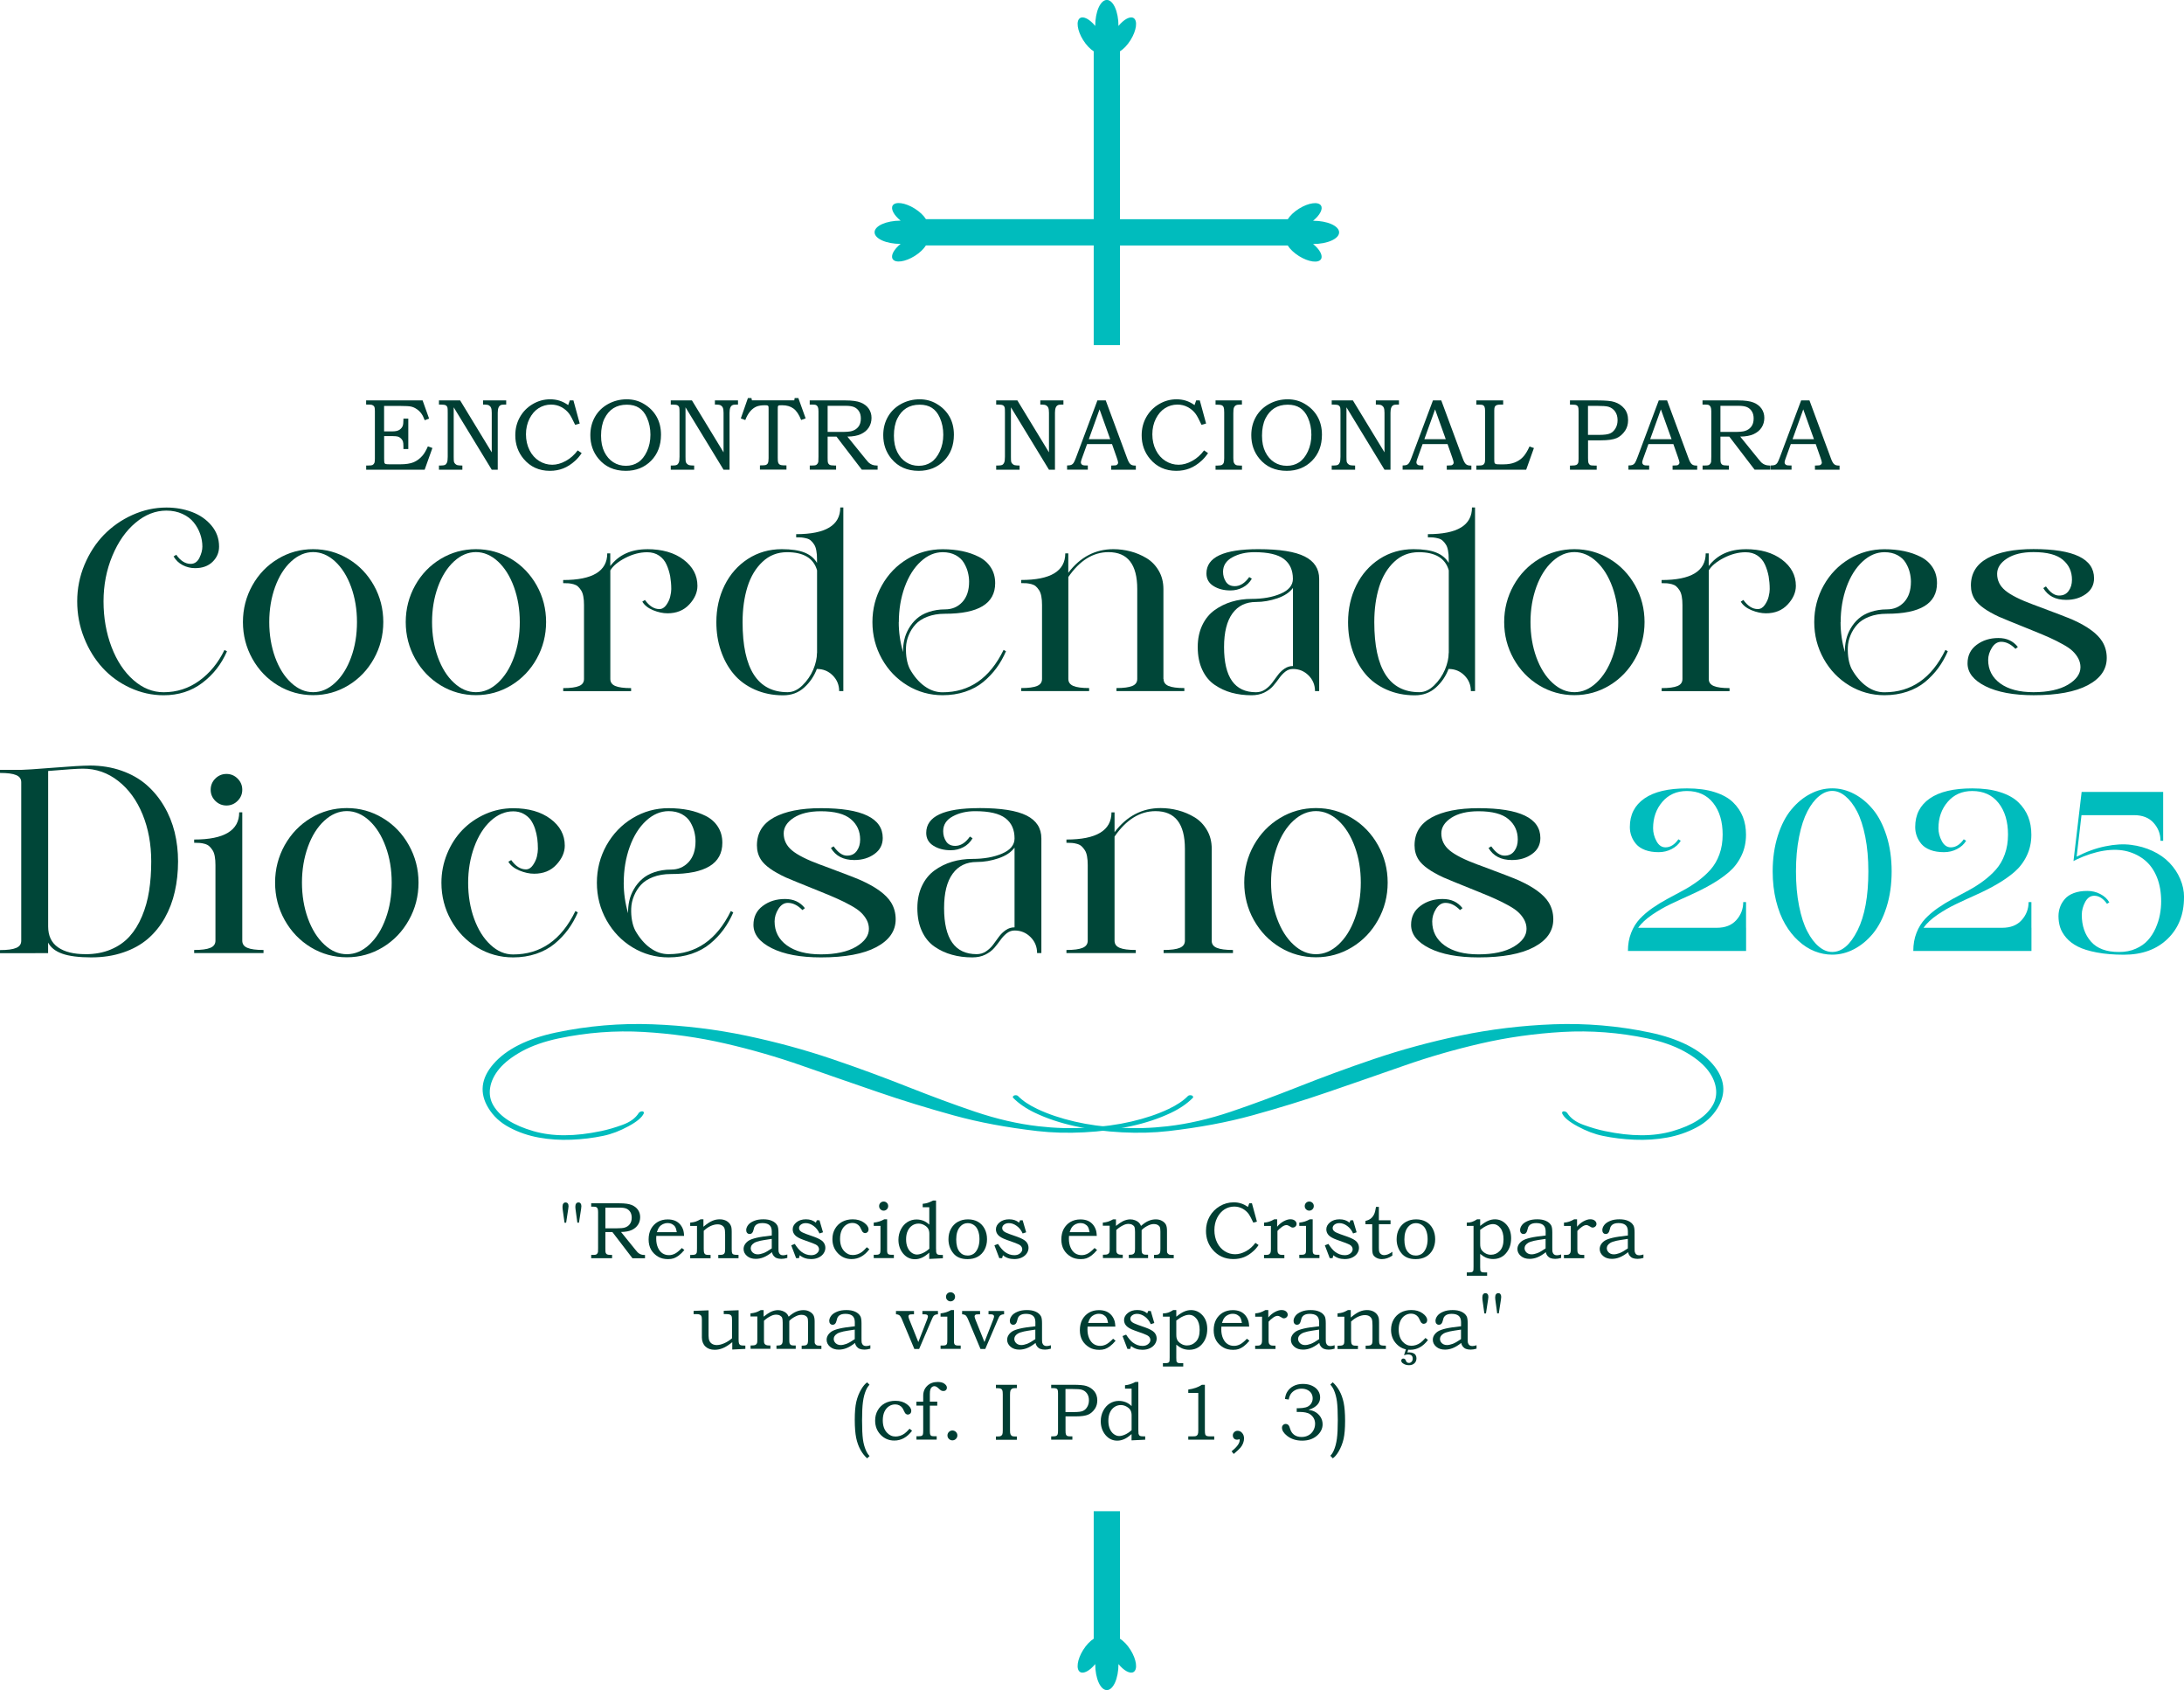 <svg xmlns="http://www.w3.org/2000/svg" id="Camada_2" data-name="Camada 2" viewBox="0 0 433.96 335.72"><defs><style>      .cls-1 {        fill-rule: evenodd;      }      .cls-1, .cls-2 {        fill: #00bcbd;      }      .cls-3 {        fill: #004638;      }      .cls-4 {        fill: #003e33;      }    </style></defs><g id="Camada_1-2" data-name="Camada 1"><g><path class="cls-4" d="M72.78,79.54h11.19l1.29,3.61-.87.33c-.22-.59-.45-1.06-.71-1.39-.26-.34-.57-.63-.93-.86-.36-.24-.72-.39-1.09-.47-.37-.08-1.03-.12-1.99-.12h-3.35v5.05h1.66c.61,0,1.07-.1,1.39-.31.31-.21.53-.46.65-.78.09-.23.14-.63.14-1.21v-.23h.97v6.04h-.97v-.52c0-.46-.03-.79-.1-1-.07-.21-.2-.4-.38-.58-.19-.18-.38-.3-.6-.37-.21-.06-.58-.1-1.09-.1h-1.66v4.46c0,.46.02.75.06.85.04.1.11.18.21.22.1.04.37.07.81.07h2.07c1.16,0,2.06-.14,2.71-.41.65-.28,1.22-.7,1.72-1.27.39-.44.76-1.07,1.11-1.88l.9.32-1.54,4.31h-11.62v-.83h.39c.46,0,.74-.03.85-.09.17-.09.3-.22.39-.41.06-.13.1-.41.1-.85v-9.48c0-.43-.04-.72-.13-.87s-.23-.26-.44-.34c-.11-.05-.5-.07-1.17-.07v-.83h0Z"></path><path class="cls-4" d="M87.23,79.54h4.2l6.28,10.32v-7.85c0-.47-.05-.81-.14-1.01-.09-.21-.23-.36-.41-.47-.19-.1-.45-.16-.82-.16h-.35v-.83h4.59v.83h-.25c-.4,0-.68.03-.82.1-.21.09-.36.26-.46.51-.1.24-.15.59-.15,1.03v11.3h-1.19l-7.56-12.4v9.83c0,.54.02.87.05.99.04.15.13.29.25.41.12.12.26.21.43.26.16.04.49.07.99.08v.83h-4.65v-.83h.25c.47,0,.79-.05.96-.14.17-.09.3-.25.39-.47.09-.22.14-.6.14-1.13v-8.73c0-.55-.01-.88-.04-1-.06-.23-.17-.39-.34-.49-.17-.1-.5-.15-1-.15h-.36v-.83h0Z"></path><path class="cls-4" d="M113.23,79.54h.71l1.25,4.59-.91.26c-.49-1.05-.87-1.76-1.13-2.13-.42-.58-.95-1.04-1.58-1.38-.63-.34-1.32-.51-2.08-.51-.89,0-1.71.24-2.46.71-.75.47-1.35,1.17-1.82,2.09-.46.92-.7,1.95-.7,3.1s.24,2.23.71,3.16c.47.93,1.11,1.64,1.91,2.14.81.5,1.67.75,2.6.75.88,0,1.77-.25,2.68-.75.92-.5,1.71-1.2,2.38-2.1l.79.54c-.41.61-.85,1.12-1.32,1.54-.75.68-1.53,1.18-2.34,1.5-.81.32-1.7.48-2.66.48-2.14,0-3.88-.79-5.21-2.37-1.1-1.31-1.66-2.88-1.66-4.69,0-1.33.31-2.54.92-3.62.61-1.08,1.46-1.94,2.53-2.57,1.07-.64,2.24-.96,3.48-.96.66,0,1.28.09,1.85.27.57.18,1.15.47,1.73.88l.32-.93h0Z"></path><path class="cls-4" d="M124.53,79.32c1.26,0,2.39.3,3.4.91,1.1.65,1.94,1.49,2.53,2.53.59,1.04.88,2.24.88,3.6,0,2.11-.66,3.84-1.97,5.17-1.32,1.33-2.99,2-5.03,2-2.28,0-4.08-.8-5.41-2.4-1.09-1.31-1.63-2.87-1.63-4.69,0-1.35.31-2.56.92-3.64.61-1.07,1.48-1.92,2.6-2.54,1.12-.62,2.36-.94,3.7-.94h0ZM124.53,80.39c-1.03,0-1.91.24-2.65.7-.74.47-1.33,1.16-1.78,2.07-.44.91-.67,2.04-.67,3.37s.22,2.36.66,3.25c.44.89,1.03,1.57,1.77,2.04.74.47,1.57.71,2.5.71s1.73-.23,2.44-.69c.71-.46,1.29-1.19,1.75-2.18.46-.99.69-2.1.69-3.31s-.23-2.36-.69-3.38c-.39-.88-.92-1.53-1.57-1.95-.65-.42-1.46-.63-2.43-.63h0Z"></path><path class="cls-4" d="M133.29,79.54h4.2l6.28,10.32v-7.85c0-.47-.05-.81-.14-1.01-.09-.21-.23-.36-.41-.47-.19-.1-.45-.16-.82-.16h-.35v-.83h4.59v.83h-.25c-.4,0-.68.03-.82.1-.21.09-.36.26-.46.51-.1.24-.15.59-.15,1.03v11.3h-1.19l-7.56-12.4v9.83c0,.54.02.87.05.99.04.15.13.29.25.41.12.12.26.21.43.26.16.04.49.07.99.08v.83h-4.65v-.83h.25c.47,0,.79-.05.96-.14.17-.09.3-.25.39-.47.09-.22.14-.6.14-1.13v-8.73c0-.55-.01-.88-.04-1-.06-.23-.17-.39-.34-.49-.17-.1-.5-.15-1-.15h-.36v-.83h0Z"></path><path class="cls-4" d="M148.62,79.07h.69l.1.46h8.41l.08-.46h.73l1.45,4.04-.89.32c-.43-1.08-.93-1.84-1.52-2.27-.59-.44-1.34-.66-2.25-.66-.38,0-.61.01-.68.04-.07.03-.12.08-.16.15-.03.07-.04.3-.04.69v9.54c0,.45.02.76.07.92.05.16.12.28.21.36.09.09.22.15.38.19.16.04.52.06,1.07.06v.83h-5.27v-.83c.59,0,.94-.03,1.08-.06.23-.06.39-.19.49-.37.1-.19.15-.53.15-1.02v-9.75c0-.3-.01-.48-.04-.55-.03-.06-.09-.11-.17-.15-.08-.04-.25-.05-.51-.05-.72,0-1.29.09-1.72.28-.43.19-.84.49-1.22.94-.38.44-.7,1.01-.97,1.72l-.89-.32,1.41-4.04h0Z"></path><path class="cls-4" d="M160.89,79.54h7.08c1.34,0,2.36.14,3.05.42.69.28,1.22.68,1.59,1.21.37.53.56,1.14.56,1.84s-.18,1.35-.54,1.91c-.36.56-.88.99-1.56,1.31-.68.32-1.58.49-2.69.5l3.6,4.44c.3.37.49.6.58.68.23.21.47.36.72.46.25.1.54.16.85.16h.25v.83h-3.14l-5.03-6.57h-1.76v4.24c0,.47.02.77.05.89.07.22.19.38.35.47.16.09.47.14.93.14h.35v.83h-5.23v-.83h.47c.35,0,.59-.02.71-.07.12-.05.23-.13.32-.24.1-.11.16-.26.2-.44.01-.07.02-.4.03-.99v-9.01c0-.4-.04-.69-.12-.86-.08-.18-.19-.3-.33-.38-.14-.08-.38-.11-.73-.11h-.56v-.83h0ZM164.45,80.61v5.19h2.82c.95,0,1.63-.06,2.01-.18.55-.16.98-.45,1.3-.87.32-.42.47-.96.47-1.61,0-.56-.11-1.02-.34-1.4-.23-.38-.54-.66-.94-.85-.4-.19-.99-.28-1.78-.28h-3.55Z"></path><path class="cls-4" d="M182.73,79.32c1.26,0,2.39.3,3.4.91,1.1.65,1.94,1.49,2.53,2.53.59,1.04.88,2.24.88,3.6,0,2.11-.66,3.84-1.97,5.17-1.32,1.33-2.99,2-5.03,2-2.28,0-4.08-.8-5.41-2.4-1.09-1.31-1.63-2.87-1.63-4.69,0-1.35.31-2.56.92-3.64.61-1.07,1.48-1.92,2.6-2.54,1.12-.62,2.36-.94,3.7-.94h0ZM182.72,80.39c-1.03,0-1.91.24-2.65.7-.74.47-1.33,1.16-1.78,2.07-.44.91-.67,2.04-.67,3.37s.22,2.36.66,3.25c.44.89,1.03,1.57,1.77,2.04.74.47,1.57.71,2.5.71s1.73-.23,2.44-.69c.71-.46,1.29-1.19,1.75-2.18.46-.99.69-2.1.69-3.31s-.23-2.36-.69-3.38c-.39-.88-.92-1.53-1.57-1.95-.65-.42-1.46-.63-2.43-.63h0Z"></path><path class="cls-4" d="M197.95,79.54h4.2l6.28,10.32v-7.85c0-.47-.05-.81-.14-1.01-.09-.21-.23-.36-.41-.47-.19-.1-.45-.16-.82-.16h-.35v-.83h4.59v.83h-.25c-.4,0-.68.03-.82.1-.21.09-.36.26-.46.51-.1.24-.15.59-.15,1.03v11.3h-1.19l-7.56-12.4v9.83c0,.54.02.87.05.99.04.15.13.29.25.41.12.12.26.21.43.26.16.04.49.07.99.08v.83h-4.65v-.83h.25c.47,0,.79-.05.96-.14.17-.09.3-.25.39-.47.09-.22.14-.6.14-1.13v-8.73c0-.55-.01-.88-.04-1-.06-.23-.17-.39-.34-.49-.17-.1-.5-.15-1-.15h-.36v-.83h0Z"></path><path class="cls-4" d="M218.07,79.54h1.64l4.26,11.51c.21.58.42.96.64,1.15.21.19.5.28.86.28h.22v.83h-4.89v-.83c.16-.01.31-.02.46-.02.32,0,.53-.03.62-.1.19-.12.29-.28.29-.47,0-.14-.09-.48-.28-1.01l-.93-2.66h-4.96l-1.07,2.97c-.11.31-.16.52-.16.64,0,.13.03.25.1.34.07.1.16.18.28.22.12.05.31.07.57.07.18,0,.32,0,.43,0v.83h-4.12v-.83c.38,0,.66-.04.83-.11.17-.07.31-.2.44-.36.12-.17.29-.52.49-1.06l4.27-11.4h0ZM216.35,87.24h4.25l-2.12-5.92-2.13,5.92h0Z"></path><path class="cls-4" d="M237.69,79.54h.71l1.25,4.59-.91.26c-.49-1.05-.87-1.76-1.13-2.13-.42-.58-.95-1.04-1.58-1.38-.63-.34-1.32-.51-2.08-.51-.89,0-1.71.24-2.46.71-.75.47-1.35,1.17-1.82,2.09-.46.92-.7,1.95-.7,3.1s.24,2.23.71,3.16c.47.93,1.11,1.64,1.91,2.14.81.5,1.67.75,2.6.75.88,0,1.77-.25,2.68-.75.92-.5,1.71-1.2,2.38-2.1l.79.54c-.41.61-.85,1.12-1.32,1.54-.75.68-1.53,1.18-2.34,1.5-.81.32-1.7.48-2.66.48-2.14,0-3.88-.79-5.21-2.37-1.1-1.31-1.66-2.88-1.66-4.69,0-1.33.31-2.54.92-3.62.61-1.08,1.46-1.94,2.53-2.57,1.07-.64,2.24-.96,3.48-.96.66,0,1.28.09,1.85.27.57.18,1.15.47,1.73.88l.32-.93h0Z"></path><path class="cls-4" d="M241.52,79.54h5.25v.83h-.4c-.38,0-.65.05-.82.16-.17.1-.3.26-.37.45-.08.2-.12.57-.12,1.13v8.87c0,.45.04.77.13.96.08.19.21.32.36.41.15.08.43.13.83.13h.4v.83h-5.25v-.83h.43c.39,0,.66-.04.83-.13.16-.09.28-.22.35-.38.07-.17.11-.5.11-.98v-9.05c0-.52-.04-.86-.11-1.04-.07-.18-.19-.31-.35-.39-.16-.08-.44-.12-.83-.12h-.43v-.83h0Z"></path><path class="cls-4" d="M255.86,79.32c1.26,0,2.39.3,3.4.91,1.1.65,1.94,1.49,2.53,2.53.59,1.04.88,2.24.88,3.6,0,2.11-.66,3.84-1.97,5.17-1.32,1.33-2.99,2-5.03,2-2.28,0-4.08-.8-5.41-2.4-1.09-1.31-1.63-2.87-1.63-4.69,0-1.35.31-2.56.92-3.64.61-1.07,1.48-1.92,2.6-2.54,1.12-.62,2.36-.94,3.7-.94h0ZM255.86,80.39c-1.03,0-1.91.24-2.65.7-.74.47-1.33,1.16-1.78,2.07-.44.91-.67,2.04-.67,3.37s.22,2.36.66,3.25c.44.89,1.03,1.57,1.77,2.04.74.47,1.57.71,2.5.71s1.73-.23,2.44-.69c.71-.46,1.29-1.19,1.75-2.18.46-.99.69-2.1.69-3.31s-.23-2.36-.69-3.38c-.39-.88-.92-1.53-1.57-1.95-.65-.42-1.46-.63-2.43-.63h0Z"></path><path class="cls-4" d="M264.62,79.54h4.2l6.28,10.32v-7.85c0-.47-.05-.81-.14-1.01-.09-.21-.23-.36-.41-.47-.19-.1-.45-.16-.82-.16h-.35v-.83h4.59v.83h-.25c-.4,0-.68.03-.82.1-.21.09-.36.26-.46.51-.1.24-.15.59-.15,1.03v11.3h-1.19l-7.56-12.4v9.83c0,.54.02.87.05.99.04.15.13.29.25.41.12.12.26.21.43.26.16.04.49.07.99.08v.83h-4.65v-.83h.25c.47,0,.79-.05.96-.14.17-.09.3-.25.39-.47.09-.22.14-.6.14-1.13v-8.73c0-.55-.01-.88-.04-1-.06-.23-.17-.39-.34-.49-.17-.1-.5-.15-1-.15h-.36v-.83h0Z"></path><path class="cls-4" d="M284.74,79.54h1.64l4.26,11.51c.21.58.42.96.64,1.15.21.19.5.28.86.28h.22v.83h-4.89v-.83c.16-.01.31-.02.46-.02.32,0,.53-.03.62-.1.19-.12.29-.28.29-.47,0-.14-.09-.48-.28-1.01l-.93-2.66h-4.96l-1.07,2.97c-.11.31-.16.52-.16.64,0,.13.03.25.1.34.07.1.17.18.28.22.12.05.31.07.57.07.18,0,.32,0,.43,0v.83h-4.12v-.83c.38,0,.66-.04.83-.11.17-.07.31-.2.44-.36.12-.17.29-.52.49-1.06l4.27-11.4h0ZM283.02,87.24h4.25l-2.12-5.92-2.13,5.92h0Z"></path><path class="cls-4" d="M293.37,79.54h5.31v.83h-.5c-.38,0-.65.04-.81.11-.16.07-.27.18-.35.32-.07.14-.11.39-.11.74v9.59c0,.44.02.7.05.79.04.12.12.21.26.26.09.04.36.06.8.06h.74c.85,0,1.59-.12,2.22-.37.63-.25,1.17-.6,1.62-1.07.45-.47.89-1.17,1.31-2.1l.88.3-1.54,4.31h-9.9v-.83h.43c.42,0,.7-.04.85-.11.14-.07.26-.2.34-.36.08-.17.12-.46.12-.88v-9.34c0-.48-.04-.8-.11-.96-.07-.16-.18-.28-.32-.35-.14-.07-.43-.1-.88-.1h-.43v-.83h0Z"></path><path class="cls-4" d="M311.94,79.54h5.44c1.65,0,2.79.1,3.42.32.78.25,1.43.68,1.94,1.29.51.61.76,1.38.76,2.32,0,.8-.2,1.49-.58,2.07-.47.7-1.04,1.2-1.7,1.49-.67.29-1.72.44-3.16.44h-2.52v3.5c0,.53.03.86.09,1,.08.19.19.33.32.4.14.08.42.11.84.11h.47v.83h-5.31v-.83h.32c.45,0,.76-.04.92-.11.16-.07.28-.19.36-.35.08-.16.11-.46.11-.91v-9.42c0-.44-.03-.73-.1-.88-.07-.15-.18-.26-.34-.33-.16-.07-.47-.1-.95-.1h-.32v-.83h0ZM315.53,80.61v5.78h2.13c1.07,0,1.83-.09,2.26-.29.43-.19.79-.52,1.07-.99.28-.47.42-1.02.42-1.65,0-.69-.17-1.27-.5-1.73-.33-.46-.78-.78-1.34-.94-.39-.11-1.17-.17-2.31-.17h-1.73Z"></path><path class="cls-4" d="M329.61,79.54h1.64l4.26,11.51c.21.58.42.96.64,1.15.21.19.5.28.86.28h.22v.83h-4.89v-.83c.16-.01.31-.02.46-.02.32,0,.53-.03.62-.1.19-.12.29-.28.29-.47,0-.14-.09-.48-.28-1.01l-.93-2.66h-4.96l-1.07,2.97c-.11.31-.16.52-.16.64,0,.13.03.25.1.34.07.1.16.18.28.22.12.05.31.07.57.07.18,0,.32,0,.43,0v.83h-4.12v-.83c.38,0,.66-.04.83-.11.17-.07.31-.2.44-.36.12-.17.29-.52.49-1.06l4.27-11.4h0ZM327.89,87.24h4.25l-2.12-5.92-2.13,5.92h0Z"></path><path class="cls-4" d="M338.29,79.54h7.08c1.34,0,2.36.14,3.05.42.69.28,1.22.68,1.59,1.21.37.53.56,1.14.56,1.84s-.18,1.35-.54,1.91c-.36.56-.88.99-1.56,1.31-.68.32-1.58.49-2.69.5l3.6,4.44c.3.37.49.6.58.68.23.21.47.36.72.46.25.1.54.16.85.16h.25v.83h-3.14l-5.03-6.57h-1.76v4.24c0,.47.02.77.05.89.07.22.19.38.35.47.16.09.47.14.93.14h.35v.83h-5.23v-.83h.47c.35,0,.59-.02.71-.07.12-.05.23-.13.32-.24.1-.11.16-.26.2-.44.01-.07.02-.4.03-.99v-9.01c0-.4-.04-.69-.12-.86s-.19-.3-.33-.38c-.14-.08-.38-.11-.73-.11h-.56v-.83h0ZM341.85,80.61v5.19h2.82c.95,0,1.63-.06,2.01-.18.55-.16.98-.45,1.3-.87.32-.42.47-.96.47-1.61,0-.56-.11-1.02-.34-1.4-.23-.38-.54-.66-.94-.85-.4-.19-.99-.28-1.78-.28h-3.55Z"></path><path class="cls-4" d="M357.9,79.54h1.64l4.26,11.51c.21.58.42.96.64,1.15.21.19.5.28.86.28h.22v.83h-4.89v-.83c.16-.01.31-.02.46-.02.32,0,.53-.03.62-.1.19-.12.29-.28.29-.47,0-.14-.09-.48-.28-1.01l-.93-2.66h-4.96l-1.07,2.97c-.11.31-.16.52-.16.64,0,.13.03.25.1.34.07.1.16.18.28.22.12.05.31.07.57.07.18,0,.32,0,.43,0v.83h-4.12v-.83c.38,0,.66-.04.83-.11.17-.07.31-.2.44-.36.12-.17.29-.52.49-1.06l4.27-11.4h0ZM356.18,87.24h4.25l-2.12-5.92-2.13,5.92h0Z"></path><path class="cls-3" d="M32.53,138.11c-2.33,0-4.55-.5-6.68-1.48s-3.95-2.31-5.48-3.98c-1.52-1.66-2.75-3.65-3.66-5.95-.92-2.31-1.37-4.73-1.37-7.25s.48-4.94,1.44-7.25c.97-2.3,2.25-4.29,3.85-5.94,1.61-1.65,3.49-2.98,5.67-3.96,2.17-.98,4.43-1.48,6.77-1.48,1.82,0,3.52.3,5.09.89,1.57.6,2.86,1.49,3.86,2.69,1,1.19,1.51,2.59,1.51,4.18,0,1.18-.44,2.19-1.3,3.03-.87.84-2.03,1.25-3.47,1.25-.86,0-1.69-.2-2.46-.6-.77-.4-1.37-.98-1.81-1.73l.53-.33c.85,1.21,1.81,1.81,2.86,1.81.77,0,1.34-.4,1.74-1.19.39-.8.59-1.54.59-2.24,0-.84-.14-1.67-.43-2.49-.28-.81-.7-1.58-1.27-2.29-.56-.71-1.31-1.28-2.25-1.71-.95-.44-2.01-.66-3.2-.66-2.17,0-4.22.8-6.13,2.41-1.92,1.6-3.45,3.8-4.61,6.58-1.16,2.78-1.75,5.8-1.75,9.04s.53,6.27,1.59,9.06c1.06,2.77,2.52,4.97,4.36,6.58,1.83,1.61,3.84,2.41,5.99,2.41,2.62,0,4.98-.76,7.08-2.28,2.1-1.52,3.77-3.56,5.01-6.12l.5.27c-1.1,2.54-2.73,4.63-4.9,6.27-2.17,1.64-4.73,2.46-7.69,2.46h0Z"></path><path class="cls-3" d="M55.22,111.02c2.14-1.29,4.48-1.93,7-1.93s4.85.64,6.99,1.93c2.14,1.28,3.83,3.05,5.08,5.27,1.25,2.23,1.87,4.67,1.87,7.28s-.63,5.06-1.87,7.28c-1.24,2.23-2.94,4-5.08,5.3-2.14,1.29-4.47,1.94-6.99,1.94s-4.86-.65-7-1.94c-2.14-1.3-3.83-3.06-5.08-5.3-1.24-2.23-1.87-4.66-1.87-7.28s.63-5.05,1.87-7.28c1.25-2.23,2.94-3.99,5.08-5.27h0ZM57.85,135.63c1.34,1.25,2.8,1.87,4.37,1.87s3.03-.62,4.37-1.87c1.34-1.24,2.41-2.94,3.18-5.07.78-2.13,1.16-4.46,1.16-6.99s-.39-4.83-1.16-6.97c-.78-2.14-1.84-3.83-3.18-5.07-1.34-1.23-2.81-1.86-4.37-1.86s-3.03.62-4.37,1.86c-1.35,1.24-2.41,2.93-3.19,5.07-.77,2.14-1.16,4.46-1.16,6.97s.39,4.85,1.16,6.99c.78,2.13,1.84,3.83,3.19,5.07h0Z"></path><path class="cls-3" d="M87.57,111.02c2.14-1.29,4.48-1.93,7-1.93s4.85.64,6.99,1.93c2.14,1.28,3.83,3.05,5.08,5.27,1.25,2.23,1.87,4.67,1.87,7.28s-.63,5.06-1.87,7.28c-1.24,2.23-2.94,4-5.08,5.3-2.14,1.29-4.47,1.94-6.99,1.94s-4.86-.65-7-1.94c-2.14-1.3-3.83-3.06-5.08-5.3-1.24-2.23-1.87-4.66-1.87-7.28s.63-5.05,1.87-7.28c1.25-2.23,2.94-3.99,5.08-5.27h0ZM90.2,135.63c1.34,1.25,2.8,1.87,4.37,1.87s3.03-.62,4.37-1.87c1.34-1.24,2.41-2.94,3.18-5.07.78-2.13,1.16-4.46,1.16-6.99s-.39-4.83-1.16-6.97c-.78-2.14-1.84-3.83-3.18-5.07-1.34-1.23-2.81-1.86-4.37-1.86s-3.03.62-4.37,1.86c-1.35,1.24-2.41,2.93-3.19,5.07-.77,2.14-1.16,4.46-1.16,6.97s.39,4.85,1.16,6.99c.78,2.13,1.84,3.83,3.19,5.07h0Z"></path><path class="cls-3" d="M128.57,109.09c3,0,5.41.69,7.25,2.08,1.84,1.39,2.76,3.12,2.76,5.2,0,1.3-.54,2.54-1.63,3.71-1.09,1.17-2.53,1.75-4.31,1.75-.92,0-1.88-.21-2.88-.62-1-.42-1.71-.98-2.13-1.7l.52-.33c.86,1.2,1.81,1.81,2.86,1.81.54,0,1-.27,1.39-.82.38-.54.64-1.1.77-1.66.14-.57.21-1.06.21-1.48,0-.91-.08-1.75-.21-2.53-.15-.79-.38-1.56-.72-2.32-.33-.76-.83-1.36-1.49-1.81-.66-.45-1.45-.67-2.37-.67-1.44,0-2.88.38-4.34,1.13-1.45.75-2.45,1.58-2.98,2.48v21.57c0,.65.33,1.11.99,1.39.66.28,1.7.42,3.14.42v.6h-13.49v-.6c1.44,0,2.49-.14,3.15-.42.66-.27.98-.74.98-1.39v-14.7c0-.65-.04-1.22-.14-1.72-.09-.49-.24-.89-.44-1.2-.2-.31-.41-.56-.64-.77-.22-.2-.51-.34-.86-.44-.35-.09-.67-.15-.97-.18-.29-.02-.65-.03-1.09-.03v-.62c5.84,0,8.76-1.76,8.76-5.29h.6v2.51c1.7-2.23,4.14-3.34,7.32-3.34h0Z"></path><path class="cls-3" d="M166.97,100.81h.6v36.47h-.83c0-1.22-.43-2.26-1.28-3.11-.86-.86-1.89-1.28-3.12-1.28v-.09c-.55,1.48-1.4,2.74-2.54,3.77-1.15,1.04-2.54,1.55-4.2,1.55-2.07,0-3.95-.39-5.65-1.15-1.7-.76-3.1-1.8-4.19-3.11-1.09-1.31-1.93-2.84-2.53-4.61-.6-1.75-.89-3.64-.89-5.67,0-2.65.54-5.08,1.63-7.29,1.09-2.21,2.63-3.96,4.63-5.26,1.99-1.29,4.25-1.94,6.75-1.94,1.89,0,3.39.22,4.5.67,1.11.44,1.94,1.13,2.49,2.06v-.75c0-.65-.04-1.22-.14-1.71-.09-.5-.23-.9-.44-1.21-.2-.31-.41-.56-.64-.76-.22-.21-.51-.35-.86-.44-.35-.09-.67-.15-.96-.18-.3-.03-.66-.03-1.1-.03v-.63c5.84,0,8.76-1.76,8.76-5.29h0ZM162.35,129.73v-16.43c-.68-2.41-2.67-3.61-5.97-3.61-1.89,0-3.51.63-4.86,1.9-1.35,1.26-2.35,2.92-3,4.99-.64,2.06-.97,4.4-.97,7,0,9.28,2.99,13.92,8.95,13.92,1.04,0,2.02-.45,2.94-1.35.92-.9,1.64-1.94,2.15-3.13.5-1.19.74-2.29.74-3.29h0Z"></path><path class="cls-3" d="M199.42,129.1l.47.27c-.53,1.22-1.16,2.34-1.9,3.34-.74,1-1.61,1.92-2.62,2.76-1.02.84-2.21,1.48-3.59,1.94-1.38.46-2.88.69-4.48.69-2.53,0-4.86-.65-7-1.94-2.14-1.3-3.83-3.06-5.08-5.3-1.24-2.23-1.87-4.66-1.87-7.28s.62-5.05,1.87-7.28c1.25-2.23,2.94-3.99,5.08-5.27,2.14-1.29,4.48-1.93,7-1.93,1.4,0,2.71.13,3.91.38,1.2.25,2.3.63,3.3,1.14,1.01.51,1.8,1.22,2.37,2.11.58.9.86,1.93.86,3.12,0,4.05-3.32,6.07-9.98,6.07-1.32,0-2.48.2-3.49.59-1.01.39-1.81.91-2.37,1.54-.57.63-1.02,1.34-1.34,2.13-.33.79-.51,1.59-.54,2.42-.03.83.02,1.61.15,2.35.13.74.34,1.39.62,1.95.82,1.46,1.79,2.59,2.91,3.4,1.12.81,2.31,1.22,3.59,1.22,5.35,0,9.38-2.8,12.11-8.4h0ZM178.58,123.58c0,2.01.28,3.99.86,5.95-.02-.82.06-1.63.24-2.41.17-.78.47-1.54.9-2.28.43-.74.95-1.39,1.58-1.94.62-.56,1.42-1.01,2.39-1.34.98-.33,2.05-.51,3.24-.51,1.38,0,2.51-.48,3.42-1.45.9-.98,1.35-2.32,1.35-4.04,0-.62-.08-1.24-.24-1.87-.15-.63-.42-1.26-.79-1.88-.37-.63-.92-1.14-1.64-1.53-.73-.39-1.58-.59-2.57-.59-1.58,0-3.03.62-4.37,1.86-1.35,1.24-2.41,2.93-3.19,5.07-.77,2.14-1.16,4.46-1.16,6.97h0Z"></path><path class="cls-3" d="M231.2,134.87c0,.65.33,1.11.98,1.39.67.28,1.71.42,3.15.42v.6h-13.49v-.6c1.44,0,2.48-.14,3.15-.42.66-.27.98-.74.98-1.39v-17.86c0-4.89-1.9-7.33-5.72-7.33-3.04,0-5.7,1.65-7.97,4.94v20.25c0,.65.33,1.11.99,1.39.66.28,1.7.42,3.14.42v.6h-13.49v-.6c1.44,0,2.49-.14,3.15-.42.66-.27.98-.74.98-1.39v-14.7c0-.65-.04-1.22-.14-1.72-.09-.49-.24-.89-.44-1.2-.2-.31-.41-.56-.64-.77-.22-.2-.51-.34-.86-.44-.35-.09-.67-.15-.97-.18-.29-.02-.65-.03-1.09-.03v-.62c5.84,0,8.76-1.76,8.76-5.29h.6v3.86c2.37-3.12,5.36-4.69,8.95-4.69,1.15,0,2.29.15,3.41.44,1.12.29,2.18.74,3.18,1.34s1.81,1.44,2.43,2.5c.62,1.06.93,2.28.93,3.65v17.86h0Z"></path><path class="cls-3" d="M250.03,109.09c4.25,0,7.32.49,9.23,1.46,1.91.97,2.86,2.45,2.86,4.44v22.29h-.83c0-1.22-.43-2.26-1.28-3.11-.86-.86-1.89-1.28-3.11-1.28-.56,0-1.06.18-1.52.54-.45.36-.86.8-1.22,1.31-.36.51-.76,1.02-1.19,1.52-.44.51-1.02.95-1.75,1.31-.73.36-1.58.54-2.54.54-1.4,0-2.72-.17-3.94-.5-1.22-.33-2.35-.86-3.39-1.57-1.04-.71-1.86-1.7-2.46-2.99-.6-1.28-.9-2.78-.9-4.52,0-1.63.3-3.06.9-4.33.6-1.26,1.42-2.26,2.45-3,1.03-.74,2.16-1.3,3.4-1.67,1.23-.37,2.55-.56,3.94-.56,2.25,0,4.19-.34,5.8-1.04,1.61-.69,2.42-1.68,2.42-2.94,0-1.73-.6-3.04-1.78-3.94-1.19-.91-3.15-1.36-5.87-1.36-1.67,0-3.12.33-4.37,1.01-1.23.67-1.86,1.63-1.86,2.88,0,.74.19,1.4.57,1.99.38.58.97.87,1.77.87,1.05,0,2-.6,2.86-1.81l.52.33c-.43.74-1.03,1.33-1.79,1.73-.76.4-1.58.6-2.45.6-1.32,0-2.45-.29-3.38-.88-.94-.58-1.4-1.42-1.4-2.5,0-3.21,3.43-4.82,10.31-4.82h0ZM256.91,132.29v-15.5c-.66.89-1.69,1.58-3.1,2.06-1.41.48-2.83.73-4.25.73-2,0-3.56.75-4.67,2.27-1.11,1.52-1.67,3.74-1.67,6.69,0,5.98,2.11,8.97,6.34,8.97.67,0,1.28-.18,1.81-.54.54-.36.99-.79,1.38-1.3.39-.51.76-1.02,1.13-1.53.37-.51.81-.94,1.33-1.3.52-.36,1.09-.54,1.71-.54h0Z"></path><path class="cls-3" d="M292.49,100.81h.6v36.47h-.83c0-1.22-.43-2.26-1.28-3.11s-1.89-1.28-3.12-1.28v-.09c-.55,1.48-1.4,2.74-2.54,3.77-1.15,1.04-2.54,1.55-4.2,1.55-2.07,0-3.95-.39-5.65-1.15-1.7-.76-3.1-1.8-4.19-3.11-1.09-1.31-1.93-2.84-2.53-4.61-.6-1.75-.89-3.64-.89-5.67,0-2.65.54-5.08,1.63-7.29,1.09-2.21,2.63-3.96,4.63-5.26,1.99-1.29,4.25-1.94,6.75-1.94,1.89,0,3.39.22,4.5.67,1.11.44,1.94,1.13,2.49,2.06v-.75c0-.65-.04-1.22-.14-1.71-.09-.5-.23-.9-.44-1.21-.2-.31-.41-.56-.64-.76-.22-.21-.51-.35-.86-.44-.35-.09-.67-.15-.96-.18-.3-.03-.66-.03-1.1-.03v-.63c5.84,0,8.76-1.76,8.76-5.29h0ZM287.87,129.73v-16.43c-.68-2.41-2.67-3.61-5.97-3.61-1.89,0-3.51.63-4.86,1.9-1.35,1.26-2.35,2.92-3,4.99-.64,2.06-.97,4.4-.97,7,0,9.28,2.99,13.92,8.95,13.92,1.04,0,2.02-.45,2.94-1.35.92-.9,1.64-1.94,2.15-3.13.5-1.19.74-2.29.74-3.29h0Z"></path><path class="cls-3" d="M305.83,111.02c2.14-1.29,4.48-1.93,7-1.93s4.85.64,6.99,1.93c2.14,1.28,3.83,3.05,5.08,5.27,1.25,2.23,1.87,4.67,1.87,7.28s-.62,5.06-1.87,7.28c-1.24,2.23-2.94,4-5.08,5.3-2.14,1.29-4.47,1.94-6.99,1.94s-4.86-.65-7-1.94c-2.14-1.3-3.83-3.06-5.08-5.3-1.24-2.23-1.87-4.66-1.87-7.28s.63-5.05,1.87-7.28c1.25-2.23,2.94-3.99,5.08-5.27h0ZM308.46,135.63c1.34,1.25,2.8,1.87,4.37,1.87s3.03-.62,4.37-1.87c1.34-1.24,2.41-2.94,3.18-5.07.78-2.13,1.16-4.46,1.16-6.99s-.39-4.83-1.16-6.97c-.78-2.14-1.84-3.83-3.18-5.07-1.34-1.23-2.81-1.86-4.37-1.86s-3.03.62-4.37,1.86c-1.35,1.24-2.41,2.93-3.19,5.07-.77,2.14-1.16,4.46-1.16,6.97s.39,4.85,1.16,6.99c.78,2.13,1.84,3.83,3.19,5.07h0Z"></path><path class="cls-3" d="M346.83,109.09c3,0,5.41.69,7.25,2.08,1.84,1.39,2.76,3.12,2.76,5.2,0,1.3-.54,2.54-1.63,3.71-1.09,1.17-2.53,1.75-4.31,1.75-.92,0-1.88-.21-2.88-.62-1-.42-1.71-.98-2.13-1.7l.52-.33c.86,1.2,1.81,1.81,2.86,1.81.54,0,1-.27,1.39-.82.38-.54.64-1.1.77-1.66.14-.57.21-1.06.21-1.48,0-.91-.08-1.75-.21-2.53-.15-.79-.38-1.56-.72-2.32s-.83-1.36-1.49-1.81c-.66-.45-1.45-.67-2.37-.67-1.44,0-2.88.38-4.34,1.13-1.45.75-2.45,1.58-2.98,2.48v21.57c0,.65.33,1.11.99,1.39.66.28,1.7.42,3.14.42v.6h-13.49v-.6c1.44,0,2.49-.14,3.15-.42.66-.27.98-.74.98-1.39v-14.7c0-.65-.04-1.22-.14-1.72-.09-.49-.24-.89-.44-1.2-.2-.31-.41-.56-.64-.77-.22-.2-.51-.34-.86-.44-.35-.09-.67-.15-.97-.18-.29-.02-.65-.03-1.09-.03v-.62c5.84,0,8.76-1.76,8.76-5.29h.6v2.51c1.7-2.23,4.14-3.34,7.32-3.34h0Z"></path><path class="cls-3" d="M386.56,129.1l.47.27c-.53,1.22-1.16,2.34-1.9,3.34-.74,1-1.61,1.92-2.62,2.76-1.02.84-2.21,1.48-3.59,1.94-1.38.46-2.88.69-4.48.69-2.53,0-4.86-.65-7-1.94-2.14-1.3-3.83-3.06-5.08-5.3-1.24-2.23-1.87-4.66-1.87-7.28s.63-5.05,1.87-7.28c1.25-2.23,2.94-3.99,5.08-5.27,2.14-1.29,4.48-1.93,7-1.93,1.4,0,2.71.13,3.91.38,1.2.25,2.3.63,3.3,1.14,1.01.51,1.8,1.22,2.37,2.11.58.9.86,1.93.86,3.12,0,4.05-3.32,6.07-9.98,6.07-1.32,0-2.48.2-3.49.59-1.01.39-1.81.91-2.37,1.54-.57.63-1.02,1.34-1.34,2.13-.33.79-.51,1.59-.54,2.42-.03.83.02,1.61.15,2.35.13.74.34,1.39.62,1.95.82,1.46,1.79,2.59,2.91,3.4,1.12.81,2.31,1.22,3.59,1.22,5.35,0,9.38-2.8,12.11-8.4h0ZM365.72,123.58c0,2.01.28,3.99.86,5.95-.02-.82.06-1.63.24-2.41.17-.78.47-1.54.9-2.28.43-.74.95-1.39,1.58-1.94.63-.56,1.42-1.01,2.39-1.34.98-.33,2.05-.51,3.24-.51,1.38,0,2.51-.48,3.42-1.45.9-.98,1.35-2.32,1.35-4.04,0-.62-.08-1.24-.24-1.87-.15-.63-.42-1.26-.79-1.88-.37-.63-.92-1.14-1.64-1.53-.73-.39-1.58-.59-2.57-.59-1.58,0-3.03.62-4.37,1.86-1.35,1.24-2.41,2.93-3.19,5.07-.77,2.14-1.16,4.46-1.16,6.97h0Z"></path><path class="cls-3" d="M404.07,120.12c4.18,1.56,6.79,2.56,7.82,3.01,2.93,1.32,4.86,2.75,5.82,4.29.6.97.9,2.06.9,3.28,0,2.28-1.25,4.07-3.76,5.41-2.51,1.33-6.09,1.99-10.76,1.99-4,0-7.19-.6-9.57-1.78-2.38-1.19-3.57-2.71-3.57-4.55,0-1.55.6-2.78,1.81-3.68,1.22-.91,2.65-1.35,4.32-1.35s2.93.59,3.87,1.78l-.48.37c-.91-.93-1.85-1.4-2.83-1.4-.74,0-1.35.39-1.85,1.18-.49.79-.74,1.6-.74,2.43,0,1.94.8,3.49,2.4,4.66,1.59,1.16,3.8,1.74,6.61,1.74s5.19-.5,6.85-1.49c1.65-.99,2.48-2.15,2.48-3.48,0-.62-.15-1.19-.43-1.73-.28-.53-.66-1.02-1.12-1.46-.45-.44-1.1-.88-1.95-1.35-.85-.47-1.69-.9-2.54-1.28-.86-.39-1.95-.85-3.29-1.39-4.01-1.62-6.31-2.55-6.87-2.81-2.42-1.12-4.02-2.26-4.79-3.43-.52-.8-.78-1.73-.78-2.78,0-2.41,1.1-4.21,3.3-5.42,2.21-1.21,5.26-1.81,9.13-1.81,8.02,0,12.04,1.93,12.04,5.8,0,1.3-.54,2.35-1.62,3.12-1.08.78-2.39,1.17-3.92,1.17-2.11,0-3.62-.78-4.55-2.34l.53-.33c.85,1.21,1.71,1.81,2.59,1.81s1.47-.3,1.92-.92c.44-.61.66-1.34.66-2.22,0-1.63-.6-2.94-1.81-3.96-1.2-1.02-3.15-1.53-5.84-1.53-2.21,0-3.96.43-5.26,1.27-1.31.85-1.96,1.87-1.96,3.05,0,1.31.54,2.41,1.61,3.3,1.07.9,2.94,1.84,5.62,2.83h0Z"></path><path class="cls-3" d="M17.8,152.07c2.29,0,4.4.34,6.34,1.02,1.94.68,3.59,1.62,4.96,2.81,1.36,1.19,2.53,2.59,3.48,4.21.96,1.61,1.66,3.34,2.12,5.19.45,1.85.68,3.8.68,5.81,0,2.13-.22,4.14-.65,6.02-.42,1.88-1.09,3.62-1.99,5.23-.91,1.61-2.03,2.98-3.37,4.14-1.35,1.15-2.97,2.06-4.89,2.7-1.91.66-4.03.98-6.37.98s-4.37-.24-5.73-.73c-1.36-.48-2.3-1.22-2.82-2.21v2.1H0v-.61c1.47,0,2.54-.14,3.21-.43.68-.28,1.01-.75,1.01-1.42v-31.49c0-.66-.33-1.14-1.01-1.42-.67-.29-1.74-.43-3.21-.43v-.61h4.22c.63,0,2.74-.14,6.3-.42,3.57-.29,5.99-.43,7.28-.43h0ZM16.96,189.55c1.88,0,3.57-.31,5.06-.94,1.5-.63,2.74-1.5,3.73-2.6.99-1.1,1.82-2.44,2.47-4.01.66-1.57,1.13-3.25,1.41-5.05.28-1.79.42-3.74.42-5.84,0-3.4-.57-6.51-1.71-9.31s-2.76-5.03-4.84-6.66c-2.08-1.63-4.42-2.45-7.02-2.45-1.06,0-3.36.16-6.91.46v30.89c0,1.85.65,3.23,1.96,4.14,1.3.91,3.12,1.36,5.44,1.36h0Z"></path><path class="cls-3" d="M48.14,186.86c0,.66.33,1.14,1.01,1.42.67.29,1.74.43,3.21.43v.61h-13.78v-.61c1.47,0,2.54-.14,3.22-.43.67-.28,1.01-.75,1.01-1.42v-15.01c0-.66-.04-1.25-.14-1.76-.09-.5-.24-.91-.45-1.22-.2-.31-.42-.58-.66-.79-.23-.2-.52-.35-.88-.45-.36-.1-.68-.16-.99-.18-.3-.02-.66-.04-1.11-.04v-.64c5.96,0,8.95-1.8,8.95-5.4h.61v25.49h0ZM48.14,156.88c0,.86-.31,1.6-.93,2.21-.61.61-1.35.92-2.21.92s-1.6-.31-2.22-.92c-.61-.61-.92-1.36-.92-2.21s.31-1.61.92-2.22c.62-.61,1.36-.92,2.22-.92s1.6.31,2.21.92c.62.61.93,1.36.93,2.22h0Z"></path><path class="cls-3" d="M61.76,162.5c2.19-1.32,4.57-1.98,7.15-1.98s4.96.66,7.14,1.98c2.19,1.31,3.92,3.11,5.19,5.39,1.28,2.28,1.92,4.77,1.92,7.44s-.64,5.17-1.92,7.44c-1.27,2.28-3,4.08-5.19,5.41-2.19,1.32-4.56,1.98-7.14,1.98s-4.97-.66-7.15-1.98c-2.19-1.33-3.91-3.13-5.19-5.41-1.27-2.27-1.91-4.76-1.91-7.44s.64-5.16,1.91-7.44c1.28-2.27,3-4.07,5.19-5.39h0ZM64.45,187.64c1.37,1.28,2.86,1.91,4.47,1.91s3.1-.63,4.47-1.91c1.37-1.27,2.46-3,3.25-5.18.8-2.18,1.19-4.56,1.19-7.14s-.39-4.93-1.19-7.12c-.8-2.19-1.88-3.91-3.25-5.18-1.37-1.26-2.87-1.9-4.47-1.9s-3.1.64-4.47,1.9c-1.38,1.27-2.47,2.99-3.26,5.18-.79,2.19-1.19,4.56-1.19,7.12s.4,4.96,1.19,7.14c.8,2.18,1.88,3.91,3.26,5.18h0Z"></path><path class="cls-3" d="M114.33,180.97l.48.28c-.54,1.25-1.19,2.39-1.94,3.41-.75,1.02-1.64,1.96-2.68,2.82-1.04.86-2.26,1.51-3.66,1.99-1.41.47-2.94.71-4.57.71-2.58,0-4.97-.66-7.15-1.98-2.19-1.33-3.91-3.13-5.19-5.41-1.27-2.27-1.91-4.76-1.91-7.44,0-2.01.38-3.93,1.13-5.76.75-1.83,1.77-3.4,3.04-4.72,1.29-1.33,2.81-2.38,4.56-3.16,1.76-.78,3.6-1.16,5.53-1.16,3.05,0,5.53.71,7.42,2.12s2.83,3.18,2.83,5.31c0,1.33-.56,2.6-1.67,3.79-1.11,1.2-2.58,1.79-4.41,1.79-.94,0-1.92-.21-2.95-.64-1.02-.43-1.75-1.01-2.18-1.74l.57-.33c.87,1.22,1.85,1.85,2.92,1.85.54,0,1.01-.28,1.39-.84.38-.55.65-1.12.79-1.7.13-.59.2-1.08.2-1.51,0-.72-.04-1.41-.12-2.06-.09-.66-.24-1.32-.46-2-.23-.67-.52-1.25-.87-1.74-.36-.48-.83-.88-1.42-1.2-.59-.32-1.27-.48-2.04-.48-1.61,0-3.1.64-4.48,1.9-1.37,1.27-2.46,2.99-3.26,5.18-.8,2.19-1.21,4.56-1.21,7.12s.4,4.96,1.19,7.14c.8,2.18,1.88,3.91,3.26,5.18,1.37,1.28,2.86,1.91,4.47,1.91,5.47,0,9.58-2.86,12.37-8.58h0Z"></path><path class="cls-3" d="M145.22,180.97l.48.28c-.54,1.25-1.19,2.39-1.94,3.41-.75,1.02-1.64,1.96-2.68,2.82-1.04.86-2.26,1.51-3.66,1.99-1.41.47-2.94.71-4.57.71-2.58,0-4.97-.66-7.15-1.98-2.19-1.33-3.91-3.13-5.19-5.41-1.27-2.27-1.91-4.76-1.91-7.44s.64-5.16,1.91-7.44c1.28-2.27,3-4.07,5.19-5.39,2.19-1.32,4.57-1.98,7.15-1.98,1.43,0,2.76.13,4,.38,1.22.25,2.35.65,3.38,1.16,1.03.52,1.84,1.24,2.42,2.15.59.92.88,1.98.88,3.19,0,4.14-3.39,6.2-10.2,6.2-1.35,0-2.54.2-3.57.6-1.03.4-1.85.93-2.42,1.57-.59.65-1.04,1.37-1.37,2.18-.33.8-.52,1.63-.55,2.47-.03.85.02,1.64.16,2.4.13.75.35,1.42.64,1.99.84,1.49,1.83,2.65,2.97,3.47,1.15.83,2.36,1.24,3.66,1.24,5.47,0,9.58-2.86,12.37-8.58h0ZM123.93,175.33c0,2.06.29,4.08.87,6.08-.02-.84.06-1.66.24-2.47.17-.8.48-1.57.92-2.33.44-.75.97-1.42,1.62-1.98.64-.58,1.45-1.03,2.44-1.37,1-.34,2.1-.52,3.31-.52,1.41,0,2.56-.49,3.49-1.48.92-1,1.38-2.37,1.38-4.13,0-.63-.08-1.27-.24-1.91-.16-.65-.43-1.29-.8-1.92-.38-.64-.94-1.16-1.68-1.57-.74-.4-1.62-.6-2.62-.6-1.61,0-3.1.64-4.47,1.9-1.38,1.27-2.47,2.99-3.26,5.18-.79,2.19-1.19,4.56-1.19,7.12h0Z"></path><path class="cls-3" d="M163.11,171.8c4.27,1.59,6.93,2.61,7.99,3.08,2.99,1.35,4.97,2.81,5.95,4.38.61.99.92,2.11.92,3.35,0,2.33-1.28,4.16-3.84,5.53-2.56,1.36-6.23,2.04-10.99,2.04-4.08,0-7.35-.61-9.78-1.82-2.43-1.22-3.65-2.76-3.65-4.64,0-1.58.61-2.84,1.85-3.76,1.24-.93,2.71-1.38,4.42-1.38s2.99.6,3.95,1.82l-.49.38c-.93-.95-1.89-1.43-2.89-1.43-.75,0-1.38.4-1.89,1.21-.5.8-.75,1.64-.75,2.48,0,1.98.81,3.57,2.45,4.76,1.63,1.18,3.88,1.78,6.75,1.78s5.3-.51,7-1.52c1.69-1.01,2.54-2.19,2.54-3.55,0-.63-.15-1.22-.44-1.77-.29-.54-.67-1.04-1.15-1.49-.46-.45-1.13-.9-1.99-1.38-.87-.48-1.73-.92-2.6-1.3-.87-.39-1.99-.87-3.36-1.42-4.1-1.65-6.44-2.61-7.02-2.87-2.47-1.15-4.11-2.31-4.89-3.51-.53-.82-.8-1.77-.8-2.84,0-2.46,1.13-4.3,3.38-5.54,2.26-1.23,5.37-1.85,9.33-1.85,8.19,0,12.29,1.98,12.29,5.92,0,1.33-.55,2.4-1.65,3.18-1.1.8-2.44,1.2-4.01,1.2-2.16,0-3.7-.8-4.64-2.39l.54-.33c.87,1.23,1.75,1.85,2.64,1.85s1.5-.31,1.96-.94c.45-.62.67-1.37.67-2.26,0-1.66-.61-3.01-1.85-4.05-1.22-1.04-3.22-1.57-5.96-1.57-2.26,0-4.05.44-5.38,1.29-1.34.87-2,1.91-2,3.11,0,1.34.55,2.46,1.64,3.37,1.09.92,3,1.88,5.74,2.89h0Z"></path><path class="cls-3" d="M194.57,160.52c4.34,0,7.48.5,9.43,1.49,1.95.99,2.92,2.5,2.92,4.54v22.77h-.85c0-1.25-.44-2.31-1.3-3.17-.87-.87-1.93-1.31-3.17-1.31-.57,0-1.08.18-1.56.55-.46.37-.88.81-1.25,1.34-.37.52-.78,1.04-1.22,1.56-.45.52-1.04.97-1.78,1.34-.74.37-1.61.55-2.6.55-1.43,0-2.78-.17-4.02-.52-1.25-.34-2.4-.87-3.46-1.6-1.06-.73-1.9-1.74-2.51-3.05-.61-1.3-.92-2.84-.92-4.62,0-1.66.31-3.13.92-4.42.61-1.29,1.45-2.31,2.5-3.07,1.05-.76,2.2-1.33,3.47-1.71,1.26-.38,2.61-.57,4.02-.57,2.3,0,4.28-.35,5.93-1.06,1.64-.71,2.47-1.71,2.47-3.01,0-1.77-.61-3.1-1.82-4.02-1.22-.93-3.22-1.39-6-1.39-1.71,0-3.19.34-4.46,1.03-1.26.68-1.9,1.66-1.9,2.94,0,.75.19,1.43.58,2.03.38.59.99.89,1.81.89,1.08,0,2.05-.61,2.92-1.85l.53.34c-.44.76-1.05,1.36-1.83,1.77-.78.41-1.61.61-2.5.61-1.35,0-2.5-.3-3.45-.9-.96-.59-1.43-1.45-1.43-2.55,0-3.28,3.51-4.92,10.53-4.92h0ZM201.59,184.22v-15.84c-.67.91-1.72,1.61-3.17,2.11-1.44.49-2.89.74-4.35.74-2.05,0-3.64.77-4.77,2.32-1.14,1.55-1.71,3.82-1.71,6.83,0,6.11,2.16,9.16,6.48,9.16.68,0,1.3-.18,1.85-.55.55-.37,1.01-.8,1.41-1.33.39-.52.78-1.04,1.15-1.57.38-.52.83-.96,1.36-1.33.53-.37,1.11-.55,1.75-.55h0Z"></path><path class="cls-3" d="M240.76,186.86c0,.66.33,1.14,1.01,1.42.68.29,1.75.43,3.22.43v.61h-13.78v-.61c1.47,0,2.54-.14,3.22-.43.67-.28,1.01-.75,1.01-1.42v-18.24c0-4.99-1.94-7.49-5.84-7.49-3.1,0-5.82,1.69-8.14,5.05v20.68c0,.66.33,1.14,1.01,1.42.67.29,1.74.43,3.21.43v.61h-13.78v-.61c1.47,0,2.54-.14,3.22-.43.67-.28,1.01-.75,1.01-1.42v-15.01c0-.66-.04-1.25-.14-1.76-.09-.5-.24-.91-.45-1.22-.2-.31-.42-.58-.66-.79-.23-.2-.52-.35-.88-.45-.36-.1-.68-.16-.99-.18-.3-.02-.66-.04-1.11-.04v-.64c5.96,0,8.95-1.8,8.95-5.4h.61v3.94c2.42-3.19,5.47-4.79,9.15-4.79,1.17,0,2.33.15,3.48.45,1.15.3,2.23.76,3.25,1.37,1.02.61,1.85,1.47,2.48,2.55.64,1.08.95,2.33.95,3.73v18.24h0Z"></path><path class="cls-3" d="M254.33,162.5c2.19-1.32,4.57-1.98,7.15-1.98s4.96.66,7.14,1.98c2.19,1.31,3.92,3.11,5.19,5.39,1.28,2.28,1.92,4.77,1.92,7.44s-.64,5.17-1.92,7.44c-1.27,2.28-3,4.08-5.19,5.41-2.19,1.32-4.56,1.98-7.14,1.98s-4.97-.66-7.15-1.98c-2.19-1.33-3.91-3.13-5.19-5.41-1.27-2.27-1.91-4.76-1.91-7.44s.64-5.16,1.91-7.44c1.28-2.27,3-4.07,5.19-5.39h0ZM257.01,187.64c1.37,1.28,2.86,1.91,4.47,1.91s3.1-.63,4.47-1.91c1.37-1.27,2.46-3,3.25-5.18.8-2.18,1.19-4.56,1.19-7.14s-.39-4.93-1.19-7.12c-.8-2.19-1.88-3.91-3.25-5.18-1.37-1.26-2.87-1.9-4.47-1.9s-3.1.64-4.47,1.9c-1.38,1.27-2.47,2.99-3.26,5.18-.79,2.19-1.19,4.56-1.19,7.12s.4,4.96,1.19,7.14c.8,2.18,1.88,3.91,3.26,5.18h0Z"></path><path class="cls-3" d="M293.78,171.8c4.27,1.59,6.93,2.61,7.99,3.08,2.99,1.35,4.97,2.81,5.95,4.38.61.99.92,2.11.92,3.35,0,2.33-1.28,4.16-3.84,5.53-2.56,1.36-6.23,2.04-10.99,2.04-4.08,0-7.35-.61-9.78-1.82-2.43-1.22-3.65-2.76-3.65-4.64,0-1.58.61-2.84,1.85-3.76,1.24-.93,2.71-1.38,4.42-1.38s2.99.6,3.95,1.82l-.49.38c-.93-.95-1.89-1.43-2.89-1.43-.75,0-1.38.4-1.89,1.21-.5.8-.75,1.64-.75,2.48,0,1.98.81,3.57,2.45,4.76,1.63,1.18,3.88,1.78,6.75,1.78s5.3-.51,7-1.52c1.69-1.01,2.54-2.19,2.54-3.55,0-.63-.15-1.22-.44-1.77-.29-.54-.67-1.04-1.15-1.49-.46-.45-1.13-.9-1.99-1.38-.87-.48-1.73-.92-2.6-1.3-.87-.39-1.99-.87-3.36-1.42-4.1-1.65-6.44-2.61-7.02-2.87-2.47-1.15-4.11-2.31-4.89-3.51-.53-.82-.8-1.77-.8-2.84,0-2.46,1.13-4.3,3.38-5.54,2.26-1.23,5.37-1.85,9.33-1.85,8.19,0,12.29,1.98,12.29,5.92,0,1.33-.55,2.4-1.65,3.18-1.1.8-2.44,1.2-4.01,1.2-2.16,0-3.7-.8-4.64-2.39l.54-.33c.87,1.23,1.75,1.85,2.64,1.85s1.5-.31,1.96-.94c.45-.62.67-1.37.67-2.26,0-1.66-.61-3.01-1.85-4.05-1.22-1.04-3.22-1.57-5.96-1.57-2.26,0-4.05.44-5.38,1.29-1.34.87-2,1.91-2,3.11,0,1.34.55,2.46,1.64,3.37,1.09.92,3,1.88,5.74,2.89h0Z"></path><path class="cls-2" d="M346.95,184.29v4.62h-23.48c0-1.32.21-2.53.64-3.61.42-1.09,1.01-2.02,1.73-2.79.73-.77,1.56-1.48,2.5-2.13.94-.65,1.93-1.26,2.97-1.82,1.05-.56,2.09-1.13,3.14-1.69,1.04-.56,2.03-1.19,2.97-1.89.94-.7,1.78-1.46,2.5-2.28.72-.83,1.31-1.82,1.73-3,.43-1.18.64-2.48.64-3.92,0-2.58-.62-4.67-1.87-6.26-1.25-1.59-3-2.39-5.24-2.39-2.02,0-3.64.72-4.87,2.15-1.23,1.43-1.84,3.18-1.84,5.24,0,.87.22,1.73.67,2.56.44.83,1.04,1.24,1.8,1.24.95,0,1.8-.53,2.56-1.6l.47.29c-.4.68-1,1.23-1.81,1.65-.8.42-1.66.62-2.59.62-1.02,0-1.92-.14-2.69-.43-.76-.29-1.35-.68-1.78-1.18-.42-.5-.74-1.03-.94-1.6-.21-.57-.31-1.17-.31-1.79,0-2.44.96-4.33,2.9-5.67,1.93-1.34,4.74-2,8.44-2,2.12,0,3.95.24,5.51.74,1.56.49,2.78,1.17,3.66,2.03.88.86,1.53,1.83,1.95,2.89.41,1.05.62,2.23.62,3.52,0,1.54-.3,2.94-.92,4.21-.61,1.27-1.43,2.34-2.45,3.22-1.03.88-2.19,1.69-3.46,2.42-1.27.74-2.63,1.43-4.04,2.06-1.43.64-2.78,1.27-4.07,1.88-1.29.61-2.53,1.33-3.71,2.13-1.19.81-2.12,1.67-2.78,2.59h15.63c1.68,0,2.97-.51,3.88-1.53.91-1.02,1.37-2.21,1.37-3.57h.56v5.09h0Z"></path><path class="cls-2" d="M374.85,166.01c.68,2.14,1.02,4.5,1.02,7.09s-.34,4.96-1.02,7.1c-.68,2.14-1.57,3.88-2.69,5.24-1.12,1.35-2.37,2.38-3.77,3.11-1.39.73-2.84,1.09-4.33,1.09-1.18,0-2.35-.23-3.49-.68-1.14-.45-2.22-1.14-3.22-2.06-1.01-.92-1.89-2.03-2.64-3.32-.76-1.3-1.36-2.85-1.81-4.64-.44-1.8-.67-3.75-.67-5.83,0-2.59.34-4.95,1.02-7.09.68-2.13,1.57-3.87,2.7-5.22,1.12-1.35,2.38-2.39,3.78-3.11,1.39-.73,2.84-1.09,4.33-1.09s2.94.36,4.33,1.09c1.4.72,2.65,1.76,3.77,3.11,1.12,1.35,2.01,3.09,2.69,5.22h0ZM357.48,166.23c-.42,2.07-.62,4.36-.62,6.88s.2,4.81.62,6.88c.41,2.06.96,3.75,1.65,5.05.68,1.31,1.44,2.31,2.3,3.01.85.71,1.73,1.05,2.63,1.05,1.93,0,3.6-1.43,5.04-4.3,1.43-2.87,2.14-6.77,2.14-11.7,0-2.52-.2-4.81-.61-6.88-.41-2.06-.96-3.75-1.64-5.05-.68-1.3-1.45-2.3-2.3-3-.85-.71-1.73-1.06-2.63-1.06s-1.78.36-2.63,1.06c-.86.7-1.62,1.7-2.3,3-.68,1.3-1.24,2.98-1.65,5.05h0Z"></path><path class="cls-2" d="M403.65,184.29v4.62h-23.48c0-1.32.21-2.53.64-3.61.42-1.09,1.01-2.02,1.73-2.79.73-.77,1.56-1.48,2.5-2.13.94-.65,1.93-1.26,2.97-1.82,1.05-.56,2.09-1.13,3.14-1.69,1.04-.56,2.03-1.19,2.97-1.89.94-.7,1.78-1.46,2.5-2.28.72-.83,1.31-1.82,1.73-3,.43-1.18.64-2.48.64-3.92,0-2.58-.62-4.67-1.87-6.26-1.25-1.59-3-2.39-5.24-2.39-2.02,0-3.64.72-4.87,2.15-1.23,1.43-1.84,3.18-1.84,5.24,0,.87.22,1.73.67,2.56.44.83,1.04,1.24,1.8,1.24.95,0,1.8-.53,2.56-1.6l.47.29c-.4.68-1,1.23-1.81,1.65-.8.42-1.66.62-2.59.62-1.02,0-1.92-.14-2.69-.43-.76-.29-1.35-.68-1.78-1.18-.42-.5-.74-1.03-.94-1.6-.21-.57-.31-1.17-.31-1.79,0-2.44.96-4.33,2.9-5.67,1.93-1.34,4.74-2,8.44-2,2.12,0,3.95.24,5.51.74,1.56.49,2.78,1.17,3.66,2.03.88.86,1.53,1.83,1.95,2.89.41,1.05.62,2.23.62,3.52,0,1.54-.3,2.94-.92,4.21-.61,1.27-1.43,2.34-2.45,3.22-1.03.88-2.19,1.69-3.46,2.42-1.27.74-2.63,1.43-4.04,2.06-1.43.64-2.78,1.27-4.07,1.88-1.29.61-2.53,1.33-3.71,2.13-1.19.81-2.12,1.67-2.78,2.59h15.63c1.68,0,2.97-.51,3.88-1.53.91-1.02,1.37-2.21,1.37-3.57h.56v5.09h0Z"></path><path class="cls-2" d="M433.96,178.27c0,3.38-1.09,6.12-3.25,8.22-2.17,2.1-5.06,3.16-8.68,3.16-2.05,0-3.85-.15-5.41-.45-1.56-.3-2.82-.68-3.76-1.17-.94-.48-1.71-1.06-2.3-1.75-.59-.69-.99-1.38-1.21-2.07-.22-.68-.33-1.43-.33-2.23,0-.62.11-1.22.31-1.79.2-.57.52-1.1.95-1.6.42-.49,1.01-.89,1.78-1.18.77-.29,1.65-.43,2.68-.43.93,0,1.8.2,2.59.62.8.41,1.39.96,1.79,1.65l-.46.29c-.76-1.07-1.6-1.6-2.53-1.6-.76,0-1.36.41-1.81,1.24-.44.83-.67,1.68-.67,2.56,0,2.16.61,3.93,1.83,5.31,1.21,1.38,3.07,2.06,5.58,2.06,1.23,0,2.34-.21,3.32-.65.99-.44,1.78-.99,2.4-1.68.62-.68,1.13-1.48,1.54-2.39.4-.91.69-1.81.85-2.69.17-.88.25-1.77.25-2.66,0-1.75-.27-3.32-.81-4.7-.55-1.39-1.32-2.51-2.32-3.37-1.01-.86-2.2-1.47-3.56-1.84-1.37-.36-2.92-.41-4.68-.14-1.75.28-3.59.87-5.5,1.77v.02l-.38.18s-.06.03-.09.05c-.02.02-.05.02-.08.04h0l1.62-13.73h16.2v9.71h-.53c0-1.37-.46-2.55-1.37-3.57-.91-1.02-2.21-1.53-3.88-1.53h-10.45l-.96,8.25c1.91-.99,3.81-1.68,5.69-2.06,1.88-.39,3.59-.49,5.12-.29,1.53.19,2.97.6,4.29,1.22,1.33.62,2.44,1.4,3.35,2.35.9.95,1.62,2.01,2.12,3.19.51,1.18.77,2.4.77,3.66h0Z"></path><path class="cls-1" d="M236.73,217.59c-.25-.07-.54-.02-.68.12-.94.96-2.22,1.81-3.82,2.57-2.19,1.04-4.67,1.87-7.42,2.51-2.76.64-5.71,1.04-8.89,1.22-3.18.19-6.34.09-9.56-.28-4.17-.48-8.32-1.45-12.6-2.89-4.28-1.44-8.71-3.1-13.38-4.94-4.67-1.85-9.68-3.71-15.08-5.54-5.4-1.83-11.12-3.39-17.09-4.64-5.97-1.25-12.21-2.01-18.58-2.25-6.37-.24-12.83.3-19.13,1.63-5.76,1.21-9.97,3.37-12.47,6.27-2.51,2.9-2.75,5.81-1.02,8.68,1,1.67,2.42,2.97,4.23,3.92,1.8.96,3.74,1.62,5.82,2,2.08.38,4.23.52,6.46.43,2.24-.09,4.34-.35,6.34-.77,1.65-.34,3.3-.97,4.99-1.89,1.69-.91,2.73-1.77,3.08-2.59.03-.26-.08-.39-.33-.39-.26,0-.48.11-.67.31-.65,1.05-1.73,1.83-3.25,2.38-1.52.55-2.92.96-4.23,1.23-5.21,1.09-9.62,1.13-13.5,0-3.87-1.13-6.55-2.78-7.9-5.06-.63-1.06-.86-2.24-.66-3.53.2-1.29.81-2.56,1.83-3.79,1.03-1.23,2.53-2.4,4.52-3.49,1.99-1.08,4.43-1.94,7.28-2.54,5.57-1.17,11.24-1.6,16.82-1.28,5.57.32,11.02,1.09,16.23,2.29,5.22,1.2,10.35,2.68,15.33,4.43,4.98,1.75,9.95,3.46,14.91,5.17,4.96,1.71,9.99,3.25,15.13,4.67,5.14,1.42,10.65,2.43,16.68,3.13,2.96.34,6.04.42,9.31.25,3.27-.17,6.36-.57,9.29-1.22,2.93-.64,5.58-1.52,7.95-2.65,1.75-.83,3.2-1.82,4.33-2.96.18-.18.05-.43-.27-.53,0,0,0,0-.01,0h0Z"></path><path class="cls-1" d="M201.59,217.59c.25-.07.54-.02.68.12.94.96,2.22,1.81,3.82,2.57,2.19,1.04,4.67,1.87,7.42,2.51,2.76.64,5.71,1.04,8.89,1.22,3.18.19,6.34.09,9.56-.28,4.17-.48,8.32-1.45,12.6-2.89,4.28-1.44,8.71-3.1,13.38-4.94,4.67-1.85,9.68-3.71,15.08-5.54,5.4-1.83,11.12-3.39,17.09-4.64,5.98-1.25,12.21-2.01,18.58-2.25,6.37-.24,12.83.3,19.13,1.63,5.76,1.21,9.97,3.37,12.47,6.27,2.51,2.9,2.75,5.81,1.02,8.68-1,1.67-2.42,2.97-4.23,3.92-1.8.96-3.74,1.62-5.82,2-2.08.38-4.23.52-6.46.43-2.24-.09-4.34-.35-6.34-.77-1.65-.34-3.3-.97-4.99-1.89-1.69-.91-2.73-1.77-3.08-2.59-.03-.26.08-.39.34-.39.26,0,.48.11.67.31.65,1.05,1.73,1.83,3.25,2.38,1.52.55,2.92.96,4.23,1.23,5.21,1.09,9.62,1.13,13.5,0,3.87-1.13,6.55-2.78,7.9-5.06.63-1.06.86-2.24.66-3.53-.2-1.29-.8-2.56-1.83-3.79-1.03-1.23-2.53-2.4-4.52-3.49-1.99-1.08-4.43-1.94-7.28-2.54-5.57-1.17-11.24-1.6-16.82-1.28-5.57.32-11.02,1.09-16.23,2.29-5.22,1.2-10.35,2.68-15.33,4.43-4.98,1.75-9.95,3.46-14.91,5.17-4.96,1.71-9.99,3.25-15.13,4.67-5.14,1.42-10.65,2.43-16.68,3.13-2.96.34-6.04.42-9.31.25-3.27-.17-6.36-.57-9.29-1.22-2.93-.64-5.58-1.52-7.95-2.65-1.75-.83-3.2-1.82-4.33-2.96-.18-.18-.05-.43.28-.53,0,0,0,0,0,0h0Z"></path><path class="cls-4" d="M112.17,242.88l-.38-2.74c-.02-.13-.02-.28-.02-.43,0-.29.06-.51.17-.64.11-.14.26-.21.45-.21.17,0,.32.06.42.19.11.13.16.31.16.56,0,.14-.02.32-.06.52l-.42,2.76h-.32ZM114.72,242.88l-.37-2.74c-.02-.13-.03-.27-.03-.42,0-.3.06-.52.17-.65.11-.14.26-.21.45-.21s.32.06.42.19c.1.13.16.31.16.54,0,.14-.02.32-.05.53l-.43,2.76h-.32Z"></path><path class="cls-4" d="M117.47,239.03h5.61c1.07,0,1.87.11,2.42.33.54.22.96.54,1.26.96.29.42.44.9.44,1.46s-.14,1.07-.43,1.51c-.29.44-.7.79-1.23,1.04-.54.25-1.25.38-2.14.4l2.85,3.52c.23.29.39.47.46.54.18.16.37.29.57.37.2.08.42.13.68.13h.2v.66h-2.49l-3.99-5.21h-1.39v3.36c0,.37.01.61.04.7.06.18.15.3.27.37.13.07.37.11.74.11h.28v.66h-4.15v-.66h.37c.28,0,.47-.02.56-.05.1-.04.18-.1.26-.19.08-.09.13-.21.16-.35.01-.06.02-.32.02-.78v-7.14c0-.32-.03-.54-.09-.68-.06-.14-.15-.24-.26-.3-.11-.06-.3-.09-.58-.09h-.44v-.66h0ZM120.29,239.88v4.12h2.23c.76,0,1.29-.05,1.59-.14.44-.13.78-.36,1.03-.69.25-.34.38-.76.38-1.28,0-.44-.09-.81-.27-1.11-.18-.3-.43-.52-.74-.67-.32-.15-.78-.22-1.41-.22h-2.82Z"></path><path class="cls-4" d="M135.48,247.91l.5.4c-.38.46-.75.82-1.11,1.09-.36.27-.69.45-1.01.56-.32.11-.69.16-1.12.16-.77,0-1.42-.16-1.95-.47-.61-.36-1.09-.83-1.42-1.4-.33-.58-.49-1.26-.49-2.04s.16-1.52.48-2.1c.32-.58.76-1.04,1.33-1.38.57-.33,1.23-.5,1.98-.5.56,0,1.04.09,1.46.26.41.17.76.44,1.05.78.29.35.49.75.62,1.2.07.26.11.61.13,1.03h-5.52c-.02.26-.02.45-.02.57,0,.66.11,1.24.34,1.76.23.52.53.89.91,1.14.38.24.8.36,1.28.36.41,0,.8-.1,1.18-.29.38-.19.84-.57,1.38-1.12h0ZM134.48,244.77c-.08-.48-.19-.83-.33-1.06-.14-.23-.35-.41-.61-.55-.26-.14-.56-.2-.89-.2s-.64.07-.92.2c-.29.14-.52.32-.71.56-.19.24-.36.59-.5,1.05h3.96Z"></path><path class="cls-4" d="M137.14,243.53v-.66c.47-.05.82-.11,1.05-.19.23-.07.57-.23,1.01-.47h.57v1.48c.68-.58,1.27-.97,1.75-1.17.48-.21.97-.31,1.47-.31.42,0,.8.07,1.13.21.33.14.59.34.8.58.21.25.34.52.41.84.04.19.06.49.06.88v3.44c0,.41.03.67.09.79.06.12.15.2.29.25.13.05.45.08.97.08v.66h-4.02v-.66h.22c.37,0,.63-.03.76-.1.14-.07.23-.17.29-.3.06-.13.09-.4.09-.8v-2.87c0-.59-.05-1-.14-1.23s-.26-.41-.49-.56c-.23-.14-.52-.21-.88-.21-.42,0-.87.11-1.35.32-.48.22-.94.54-1.39.96v3.59c0,.41.03.68.09.82.06.14.16.24.29.31.09.05.34.08.75.08h.23v.66h-4.05v-.66h.2c.39,0,.66-.03.8-.1.14-.06.24-.18.3-.35.03-.08.05-.37.05-.87v-4.44h-1.33Z"></path><path class="cls-4" d="M153.35,245.42v-.85c-.01-.58-.18-.99-.5-1.24-.32-.25-.78-.37-1.37-.37-.29,0-.55.03-.77.1-.22.07-.4.17-.53.29-.13.12-.23.26-.3.42-.02.06-.09.28-.19.66-.12.47-.36.7-.73.7-.21,0-.38-.07-.5-.21-.13-.14-.19-.33-.19-.56,0-.34.13-.68.38-1.01.25-.33.64-.6,1.17-.82.52-.22,1.14-.32,1.86-.32.67,0,1.24.1,1.71.31.48.21.82.5,1.05.89.16.26.24.75.24,1.45v3c0,.42.01.7.04.83.06.22.16.39.3.5.14.11.33.17.56.17s.53-.05.86-.16v.68c-.44.13-.82.19-1.17.19-.37,0-.68-.05-.94-.15-.25-.1-.46-.26-.62-.46-.16-.2-.27-.44-.31-.72-.62.49-1.19.83-1.7,1.03-.5.2-1.02.3-1.53.3-.72,0-1.3-.19-1.75-.58-.45-.39-.67-.85-.67-1.37,0-.32.08-.62.25-.9.17-.29.42-.54.75-.76.34-.22.87-.41,1.59-.58.72-.17,1.73-.31,3.01-.45h0ZM153.35,246.1c-1.22.18-1.97.3-2.26.37-.57.13-.98.27-1.23.43-.25.16-.42.33-.53.5-.1.18-.16.37-.16.57s.06.4.18.59c.12.19.29.34.5.45.22.11.44.16.69.16.34,0,.73-.08,1.16-.24.43-.16.98-.48,1.65-.94v-1.89h0Z"></path><path class="cls-4" d="M162.28,242.4h.55l.7,2.39-.7.23c-.28-.64-.68-1.14-1.18-1.5-.51-.37-1.02-.55-1.54-.55-.4,0-.72.1-.97.29-.25.19-.37.42-.37.68,0,.24.09.44.28.61.18.18.58.38,1.2.6l1.53.54c.86.31,1.45.64,1.76.98.31.35.46.75.46,1.2,0,.38-.11.74-.34,1.09-.23.35-.56.63-1,.84-.44.21-.93.31-1.5.31-.88,0-1.63-.25-2.25-.76l-.16.58h-.56l-.97-2.55.7-.28c.48.74.93,1.27,1.35,1.58.59.44,1.23.66,1.91.66.45,0,.83-.12,1.12-.36.29-.24.44-.51.44-.81,0-.24-.09-.46-.27-.67-.19-.2-.55-.39-1.08-.58l-1.81-.65c-.78-.28-1.32-.59-1.62-.92-.3-.33-.45-.71-.45-1.15,0-.53.25-.99.74-1.39.49-.4,1.12-.6,1.88-.6.4,0,.75.05,1.06.15.31.1.62.27.92.51l.21-.49h0Z"></path><path class="cls-4" d="M172.24,247.76l.5.4c-.98,1.3-2.16,1.95-3.53,1.95-1.07,0-1.97-.38-2.71-1.14-.73-.76-1.1-1.7-1.1-2.83,0-.76.17-1.43.51-2.03.34-.6.82-1.07,1.42-1.4.61-.33,1.31-.5,2.1-.5.9,0,1.64.22,2.25.66.6.44.9.88.9,1.33,0,.24-.07.42-.21.56-.14.13-.3.19-.48.19-.09,0-.18-.02-.27-.07-.09-.05-.18-.12-.27-.23-.04-.05-.12-.2-.23-.44-.14-.3-.25-.51-.33-.61-.16-.21-.36-.37-.6-.49-.24-.12-.5-.18-.8-.18-.45,0-.86.12-1.24.37-.38.25-.68.61-.9,1.08-.22.48-.33,1.04-.33,1.71,0,1.03.27,1.84.82,2.44.48.52,1.04.78,1.71.78.3,0,.61-.05.92-.15.31-.1.61-.25.88-.45.21-.14.54-.46,1-.96h0Z"></path><path class="cls-4" d="M175.58,238.68c.25,0,.46.09.64.26.18.18.26.39.26.64s-.09.47-.26.64c-.18.18-.39.27-.64.27s-.46-.09-.64-.27c-.18-.18-.26-.39-.26-.64s.09-.46.26-.64c.18-.17.39-.26.64-.26h0ZM173.61,243.53v-.66c.43-.05.79-.12,1.09-.22.29-.09.63-.24,1-.44h.57v6.26c0,.22.03.38.09.49.06.11.15.19.26.23.11.05.32.07.62.07h.37v.66h-4v-.66h.32c.35,0,.58-.03.7-.09.12-.06.2-.15.25-.27.05-.11.07-.38.07-.81v-4.58h-1.35Z"></path><path class="cls-4" d="M183.34,239.79v-.66c.35-.03.68-.09.97-.18.29-.09.66-.25,1.1-.47h.58v9.48c0,.44.01.7.03.8.05.2.14.34.26.41.13.08.37.12.73.12h.34v.66l-2.71.13v-1.25c-.52.47-1.01.81-1.47,1.01-.46.2-.91.3-1.37.3-.94,0-1.72-.38-2.35-1.13-.62-.76-.93-1.67-.93-2.73,0-.76.17-1.46.5-2.09.33-.63.77-1.12,1.31-1.45.54-.33,1.14-.5,1.78-.5.49,0,.95.09,1.38.26.42.17.81.43,1.16.77v-3.46h-1.31ZM184.66,248.04v-2.95c0-.42-.08-.76-.24-1.03-.16-.27-.42-.5-.78-.7-.36-.2-.73-.3-1.12-.3-.45,0-.87.12-1.25.37-.38.25-.68.6-.9,1.07-.22.46-.33,1.03-.33,1.69,0,.62.1,1.16.3,1.62.2.45.47.8.81,1.04.34.24.69.36,1.04.36s.75-.1,1.19-.3c.44-.2.87-.49,1.27-.86h0Z"></path><path class="cls-4" d="M192.34,242.22c.76,0,1.42.16,1.98.48.56.32,1,.78,1.32,1.39.32.61.48,1.3.48,2.08s-.17,1.47-.49,2.08c-.33.61-.78,1.07-1.35,1.39-.57.32-1.25.48-2.04.48-1.26,0-2.2-.39-2.83-1.18-.63-.78-.95-1.71-.95-2.77,0-.77.16-1.46.49-2.06.33-.6.78-1.07,1.37-1.4.59-.33,1.26-.49,2-.49h0ZM192.28,242.97c-.59,0-1.09.23-1.5.7-.52.58-.78,1.43-.78,2.54s.22,1.89.66,2.45c.4.5.94.75,1.62.75.44,0,.83-.12,1.18-.35.34-.23.62-.61.84-1.12.21-.51.32-1.12.32-1.8s-.11-1.28-.34-1.82c-.18-.42-.44-.76-.8-.99-.36-.24-.76-.36-1.2-.36h0Z"></path><path class="cls-4" d="M202.65,242.4h.55l.7,2.39-.7.23c-.28-.64-.68-1.14-1.18-1.5-.51-.37-1.02-.55-1.54-.55-.4,0-.72.1-.97.29-.25.19-.37.42-.37.68,0,.24.09.44.28.61.18.18.58.38,1.2.6l1.53.54c.86.31,1.45.64,1.76.98.31.35.46.75.46,1.2,0,.38-.11.74-.34,1.09-.23.35-.56.63-1,.84-.44.21-.93.31-1.5.31-.88,0-1.63-.25-2.25-.76l-.16.58h-.56l-.97-2.55.71-.28c.48.74.93,1.27,1.35,1.58.59.44,1.23.66,1.91.66.45,0,.83-.12,1.12-.36.29-.24.44-.51.44-.81,0-.24-.09-.46-.27-.67-.19-.2-.55-.39-1.08-.58l-1.81-.65c-.78-.28-1.32-.59-1.62-.92-.3-.33-.45-.71-.45-1.15,0-.53.25-.99.74-1.39.49-.4,1.12-.6,1.88-.6.4,0,.75.05,1.06.15.31.1.62.27.92.51l.21-.49h0Z"></path><path class="cls-4" d="M217.49,247.91l.5.4c-.38.46-.75.82-1.11,1.09-.36.27-.69.45-1.01.56-.32.11-.69.16-1.12.16-.77,0-1.42-.16-1.95-.47-.61-.36-1.09-.83-1.42-1.4-.33-.58-.49-1.26-.49-2.04s.16-1.52.48-2.1c.32-.58.76-1.04,1.33-1.38.57-.33,1.23-.5,1.98-.5.56,0,1.04.09,1.45.26.41.17.76.44,1.05.78.29.35.49.75.62,1.2.07.26.11.61.13,1.03h-5.52c-.02.26-.02.45-.02.57,0,.66.11,1.24.34,1.76.23.52.53.89.91,1.14.38.24.8.36,1.28.36.41,0,.8-.1,1.18-.29.38-.19.84-.57,1.38-1.12h0ZM216.5,244.77c-.08-.48-.19-.83-.33-1.06-.14-.23-.35-.41-.61-.55-.26-.14-.56-.2-.89-.2s-.64.07-.92.2c-.29.14-.52.32-.71.56-.19.24-.36.59-.5,1.05h3.96Z"></path><path class="cls-4" d="M219.13,243.53v-.66c.39-.04.73-.1,1.03-.19.29-.09.63-.25,1-.46h.58v1.3c.59-.46,1.06-.78,1.39-.94.51-.24,1-.36,1.46-.36.32,0,.63.06.93.17.3.12.55.26.73.43.19.17.34.4.47.7.55-.48,1.05-.82,1.52-1.01.46-.2.94-.29,1.42-.29s.86.1,1.21.29c.35.19.61.43.77.71.16.29.24.7.24,1.26v3.62c0,.38,0,.6.02.66.03.1.08.19.17.28.09.09.18.15.29.19.11.03.31.05.61.05h.25v.66h-3.92v-.66c.45,0,.74-.04.87-.1.13-.06.23-.16.3-.29.07-.14.1-.4.1-.8v-3.44c0-.44-.04-.74-.12-.91-.08-.17-.22-.3-.42-.42-.2-.11-.45-.17-.75-.17-.37,0-.76.1-1.16.3-.54.27-.97.57-1.28.91v3.72c0,.36.02.59.05.7.03.11.09.21.17.28.08.07.18.13.28.15.11.03.37.04.78.04v.66h-3.83v-.66h.22c.3,0,.52-.04.64-.11.13-.07.22-.18.3-.34.05-.12.08-.37.08-.74v-3.33c0-.49-.04-.82-.11-.99-.07-.17-.22-.32-.43-.44-.21-.12-.46-.18-.75-.18-.34,0-.68.08-1.02.25-.51.24-.98.56-1.41.96v4.01c0,.24.03.41.1.53.06.11.17.2.31.27.14.07.34.1.58.1h.29v.66h-3.94v-.66h.21c.36,0,.6-.03.71-.09.17-.08.29-.2.36-.37.04-.09.06-.34.06-.73v-4.57h-1.35Z"></path><path class="cls-4" d="M248.2,239.03h.56l.99,3.64-.72.2c-.39-.84-.69-1.4-.89-1.68-.33-.46-.75-.83-1.25-1.1-.5-.27-1.05-.41-1.65-.41-.7,0-1.36.19-1.95.57-.59.38-1.07.93-1.44,1.66-.37.73-.55,1.55-.55,2.46s.19,1.77.56,2.5c.37.73.88,1.3,1.51,1.69.64.4,1.32.59,2.06.59.69,0,1.4-.2,2.13-.59.73-.4,1.36-.95,1.89-1.67l.63.43c-.32.48-.67.89-1.05,1.22-.59.54-1.21.93-1.85,1.19-.64.25-1.35.38-2.11.38-1.7,0-3.07-.63-4.13-1.88-.88-1.04-1.31-2.28-1.31-3.72,0-1.05.24-2.01.73-2.87.49-.86,1.16-1.53,2.01-2.04.85-.5,1.77-.76,2.76-.76.53,0,1.01.07,1.47.22.45.14.91.38,1.37.69l.26-.73h0Z"></path><path class="cls-4" d="M251.17,243.53v-.66c.38-.03.72-.09,1.01-.19.29-.1.63-.25,1.01-.47h.58v1.47c.37-.45.8-.81,1.29-1.08.49-.26.93-.4,1.32-.4s.69.09.91.27c.22.18.34.4.34.66,0,.19-.07.36-.22.5-.15.14-.33.22-.53.22-.1,0-.18-.01-.24-.04-.07-.03-.17-.08-.3-.17-.29-.19-.53-.28-.72-.28-.26,0-.55.11-.86.33-.4.28-.71.56-.93.83v3.6c0,.31.02.52.05.64s.09.21.17.29c.08.08.17.14.29.18.11.03.31.05.6.05h.26v.66h-4.04v-.66h.34c.32,0,.53-.03.63-.09.13-.08.23-.19.3-.32.07-.14.1-.39.1-.74v-4.6h-1.35Z"></path><path class="cls-4" d="M260.15,238.68c.25,0,.46.09.64.26.18.18.26.39.26.64s-.09.47-.26.64c-.18.18-.39.27-.64.27s-.46-.09-.64-.27c-.18-.18-.26-.39-.26-.64s.09-.46.26-.64c.18-.17.39-.26.64-.26h0ZM258.17,243.53v-.66c.43-.05.79-.12,1.09-.22.29-.09.63-.24,1-.44h.57v6.26c0,.22.03.38.09.49.06.11.15.19.26.23.11.05.32.07.62.07h.37v.66h-4v-.66h.32c.35,0,.58-.03.7-.09.12-.06.2-.15.25-.27.05-.11.07-.38.07-.81v-4.58h-1.35Z"></path><path class="cls-4" d="M268.31,242.4h.55l.7,2.39-.7.23c-.28-.64-.68-1.14-1.18-1.5-.51-.37-1.02-.55-1.54-.55-.4,0-.72.1-.97.29-.25.19-.37.42-.37.68,0,.24.09.44.28.61.18.18.58.38,1.2.6l1.53.54c.86.31,1.45.64,1.76.98.31.35.46.75.46,1.2,0,.38-.11.74-.34,1.09-.23.35-.56.63-1,.84-.44.21-.93.31-1.5.31-.88,0-1.63-.25-2.25-.76l-.16.58h-.56l-.97-2.55.7-.28c.48.74.93,1.27,1.35,1.58.59.44,1.23.66,1.91.66.45,0,.83-.12,1.12-.36.29-.24.44-.51.44-.81,0-.24-.09-.46-.27-.67-.19-.2-.55-.39-1.08-.58l-1.81-.65c-.78-.28-1.32-.59-1.62-.92-.3-.33-.45-.71-.45-1.15,0-.53.25-.99.74-1.39.49-.4,1.12-.6,1.88-.6.4,0,.75.05,1.06.15.31.1.62.27.92.51l.21-.49h0Z"></path><path class="cls-4" d="M273.42,239.74h.56v2.66h2.32v.78h-2.32v4.71c0,.4.03.69.11.86.07.17.19.31.36.42.17.11.36.16.57.16.49,0,1.04-.22,1.64-.67v.76c-.68.46-1.38.7-2.08.7-.4,0-.76-.09-1.08-.26-.32-.18-.54-.39-.66-.62-.12-.24-.18-.66-.18-1.25v-4.8h-1.35v-.66c.43-.1.78-.25,1.05-.46.27-.21.48-.48.65-.81.17-.33.3-.84.4-1.51h0Z"></path><path class="cls-4" d="M281.39,242.22c.76,0,1.42.16,1.98.48.56.32,1,.78,1.32,1.39.32.61.48,1.3.48,2.08s-.17,1.47-.49,2.08c-.33.61-.78,1.07-1.35,1.39-.57.32-1.25.48-2.04.48-1.26,0-2.2-.39-2.83-1.18-.63-.78-.95-1.71-.95-2.77,0-.77.16-1.46.49-2.06.33-.6.78-1.07,1.37-1.4.59-.33,1.26-.49,2-.49h0ZM281.33,242.97c-.59,0-1.09.23-1.5.7-.52.58-.78,1.43-.78,2.54s.22,1.89.66,2.45c.4.5.94.75,1.62.75.44,0,.83-.12,1.18-.35.34-.23.62-.61.84-1.12.21-.51.32-1.12.32-1.8s-.11-1.28-.34-1.82c-.18-.42-.44-.76-.8-.99-.36-.24-.76-.36-1.2-.36h0Z"></path><path class="cls-4" d="M291.45,243.53v-.66c.39,0,.74-.05,1.04-.15.3-.1.64-.27,1-.51h.62v1.31c.65-.52,1.19-.87,1.63-1.04.43-.18.86-.27,1.3-.27.89,0,1.65.35,2.28,1.04.63.7.94,1.6.94,2.72,0,1.24-.36,2.25-1.07,3.04-.65.73-1.49,1.09-2.52,1.09-.51,0-.99-.1-1.44-.29-.32-.14-.7-.38-1.12-.73v2.6c0,.39.01.61.03.68.02.1.08.18.16.25.08.07.18.11.3.13.09.02.38.02.89.02v.66h-4.04v-.66h.35c.36,0,.6-.03.7-.08.11-.05.19-.14.24-.25.03-.09.05-.36.05-.82v-8.09h-1.35ZM294.11,244.33v2.67c0,.35.02.61.06.78.06.26.18.5.37.71.18.21.42.39.73.54.31.15.64.22.97.22.68,0,1.27-.25,1.76-.76.5-.51.75-1.28.75-2.31,0-.96-.21-1.71-.62-2.23-.41-.53-.9-.79-1.46-.79-.37,0-.76.1-1.19.29-.43.19-.89.48-1.38.86h0Z"></path><path class="cls-4" d="M307.12,245.42v-.85c-.01-.58-.18-.99-.5-1.24-.32-.25-.78-.37-1.37-.37-.29,0-.55.03-.77.1-.22.07-.4.17-.53.29-.13.12-.23.26-.3.42-.02.06-.09.28-.19.66-.12.47-.36.7-.73.7-.21,0-.38-.07-.5-.21-.13-.14-.19-.33-.19-.56,0-.34.13-.68.38-1.01.25-.33.64-.6,1.17-.82.52-.22,1.14-.32,1.86-.32.67,0,1.24.1,1.71.31.48.21.82.5,1.05.89.16.26.23.75.23,1.45v3c0,.42.01.7.04.83.06.22.16.39.3.5.14.11.33.17.56.17s.53-.05.86-.16v.68c-.44.13-.82.19-1.17.19-.37,0-.68-.05-.94-.15-.25-.1-.46-.26-.62-.46-.16-.2-.27-.44-.31-.72-.62.49-1.19.83-1.7,1.03-.5.2-1.02.3-1.53.3-.72,0-1.3-.19-1.75-.58-.45-.39-.67-.85-.67-1.37,0-.32.08-.62.25-.9s.42-.54.75-.76c.34-.22.87-.41,1.59-.58.72-.17,1.73-.31,3.01-.45h0ZM307.11,246.1c-1.22.18-1.97.3-2.26.37-.57.13-.98.27-1.23.43-.25.16-.42.33-.53.5-.1.18-.16.37-.16.57s.06.4.18.59c.12.19.29.34.5.45.22.11.44.16.69.16.34,0,.73-.08,1.16-.24.43-.16.98-.48,1.65-.94v-1.89h0Z"></path><path class="cls-4" d="M310.76,243.53v-.66c.38-.03.72-.09,1.01-.19.29-.1.63-.25,1.01-.47h.58v1.47c.37-.45.8-.81,1.29-1.08.49-.26.93-.4,1.32-.4s.69.09.91.27c.22.18.34.4.34.66,0,.19-.07.36-.22.5-.15.14-.33.22-.53.22-.1,0-.18-.01-.24-.04-.07-.03-.17-.08-.3-.17-.29-.19-.53-.28-.72-.28-.26,0-.55.11-.86.33-.4.28-.71.56-.93.83v3.6c0,.31.02.52.05.64.03.11.09.21.17.29.08.08.17.14.29.18.11.03.31.05.6.05h.26v.66h-4.04v-.66h.34c.32,0,.53-.03.63-.09.13-.08.23-.19.3-.32.07-.14.1-.39.1-.74v-4.6h-1.35Z"></path><path class="cls-4" d="M323.46,245.42v-.85c-.01-.58-.18-.99-.5-1.24-.32-.25-.78-.37-1.37-.37-.29,0-.55.03-.77.1-.22.07-.4.17-.53.29-.13.12-.23.26-.3.42-.02.06-.09.28-.19.66-.12.47-.36.7-.73.7-.21,0-.38-.07-.5-.21-.13-.14-.19-.33-.19-.56,0-.34.13-.68.38-1.01.25-.33.64-.6,1.17-.82.52-.22,1.14-.32,1.86-.32.67,0,1.24.1,1.71.31.48.21.82.5,1.05.89.16.26.24.75.24,1.45v3c0,.42.01.7.04.83.06.22.16.39.3.5.14.11.33.17.56.17s.53-.05.86-.16v.68c-.44.13-.82.19-1.17.19-.37,0-.68-.05-.94-.15-.25-.1-.46-.26-.62-.46-.16-.2-.27-.44-.31-.72-.62.49-1.19.83-1.7,1.03-.5.2-1.02.3-1.53.3-.72,0-1.3-.19-1.75-.58-.45-.39-.67-.85-.67-1.37,0-.32.08-.62.25-.9.17-.29.42-.54.75-.76.34-.22.87-.41,1.59-.58.72-.17,1.73-.31,3.01-.45h0ZM323.45,246.1c-1.22.18-1.97.3-2.26.37-.57.13-.98.27-1.23.43-.25.16-.42.33-.53.5-.1.18-.16.37-.16.57s.06.4.18.59c.12.19.29.34.5.45.22.11.44.16.69.16.34,0,.73-.08,1.16-.24.43-.16.98-.48,1.65-.94v-1.89h0Z"></path><path class="cls-4" d="M137.84,260.4l2.95-.11v5.03c0,.44.06.79.18,1.05.12.26.31.46.57.61.25.14.55.21.89.21.42,0,.9-.11,1.43-.34.53-.22,1.06-.56,1.59-1v-3.65c0-.38-.03-.64-.09-.76-.06-.12-.16-.22-.3-.29-.14-.07-.37-.11-.68-.11h-.57v-.66l2.95-.11v5.85c0,.37.03.63.09.78.06.14.16.24.27.3.12.06.37.09.74.09h.24v.66l-2.6.13v-1.46c-.72.57-1.34.97-1.87,1.18-.53.22-1.07.33-1.62.33-.41,0-.76-.06-1.06-.17-.3-.11-.56-.27-.79-.49-.23-.22-.4-.48-.52-.79-.12-.31-.18-.64-.18-.99v-3.56c0-.32-.03-.54-.09-.67-.06-.13-.15-.23-.29-.3-.13-.08-.31-.11-.54-.11h-.72v-.66h0Z"></path><path class="cls-4" d="M149.12,261.56v-.66c.39-.04.73-.1,1.03-.19.29-.09.63-.25,1-.46h.58v1.3c.59-.46,1.06-.78,1.39-.94.51-.24,1-.36,1.46-.36.32,0,.63.06.93.17.3.12.55.26.73.43.19.17.34.4.47.7.55-.48,1.05-.82,1.52-1.01.46-.2.94-.29,1.42-.29s.86.1,1.21.29c.35.19.61.43.77.71.16.29.24.7.24,1.26v3.62c0,.38,0,.6.02.66.03.1.08.19.17.28.09.09.18.15.29.19.11.03.31.05.61.05h.25v.66h-3.92v-.66c.45,0,.74-.04.87-.1.13-.06.23-.16.3-.29.07-.14.1-.4.1-.8v-3.44c0-.44-.04-.74-.12-.91-.08-.17-.22-.3-.42-.42-.2-.11-.45-.17-.75-.17-.37,0-.76.1-1.16.3-.54.27-.97.57-1.28.91v3.72c0,.36.02.59.05.7.03.11.09.21.17.28.08.07.18.13.28.15.11.03.37.04.78.04v.66h-3.83v-.66h.22c.3,0,.52-.04.64-.11.13-.07.22-.18.3-.34.05-.12.08-.37.08-.74v-3.33c0-.49-.04-.82-.11-.99-.07-.17-.22-.32-.43-.44-.21-.12-.46-.18-.75-.18-.34,0-.68.08-1.02.25-.51.24-.98.56-1.41.96v4.01c0,.24.03.41.1.53.06.11.17.2.31.27.14.07.34.1.58.1h.29v.66h-3.94v-.66h.21c.36,0,.6-.03.71-.09.17-.08.29-.2.36-.37.04-.09.06-.34.06-.73v-4.57h-1.35Z"></path><path class="cls-4" d="M169.85,263.45v-.85c-.01-.58-.18-.99-.5-1.24-.32-.25-.78-.37-1.37-.37-.29,0-.55.03-.77.1-.22.07-.4.17-.53.29-.13.12-.23.26-.3.42-.02.06-.09.28-.19.66-.12.47-.36.7-.73.7-.21,0-.38-.07-.5-.21-.13-.14-.19-.33-.19-.56,0-.34.13-.68.38-1.01.25-.33.64-.6,1.17-.82.52-.22,1.14-.32,1.86-.32.67,0,1.24.1,1.71.31.48.21.82.5,1.05.89.16.26.24.75.24,1.45v3c0,.42.01.7.04.83.06.22.16.39.3.5.14.11.33.17.56.17s.53-.05.86-.16v.68c-.44.13-.82.19-1.17.19-.37,0-.68-.05-.94-.15-.25-.1-.46-.26-.62-.46-.16-.2-.27-.44-.31-.72-.62.49-1.19.83-1.7,1.03-.5.2-1.02.3-1.53.3-.72,0-1.3-.19-1.75-.58-.45-.39-.67-.85-.67-1.37,0-.32.08-.62.25-.9.17-.29.42-.54.75-.76.34-.22.87-.41,1.59-.58.72-.17,1.73-.31,3.01-.45h0ZM169.84,264.12c-1.22.18-1.97.3-2.26.37-.57.13-.98.27-1.23.43-.25.16-.42.33-.53.5s-.16.37-.16.57.06.4.18.59c.12.19.29.34.5.45.22.11.44.16.69.16.34,0,.73-.08,1.16-.24.43-.16.98-.48,1.65-.94v-1.89h0Z"></path><path class="cls-4" d="M178.04,260.42h3.57v.66h-.22c-.3,0-.48.01-.56.03-.1.03-.18.08-.24.15-.05.07-.08.15-.08.24,0,.13.06.34.17.63l1.79,4.46,1.74-4.46c.11-.29.17-.49.17-.62,0-.14-.05-.24-.16-.32-.1-.07-.29-.11-.56-.11h-.38v-.66h3.09v.66c-.21,0-.39.04-.54.1-.14.06-.25.14-.34.24-.08.1-.2.34-.36.71l-2.5,5.84h-.95l-2.5-5.97c-.1-.24-.22-.44-.34-.6-.08-.1-.19-.18-.33-.23-.14-.06-.3-.09-.48-.09v-.66h0Z"></path><path class="cls-4" d="M188.87,256.7c.25,0,.46.09.64.26.18.18.26.39.26.64s-.09.47-.26.64c-.18.18-.39.27-.64.27s-.46-.09-.64-.27c-.18-.18-.26-.39-.26-.64s.09-.46.26-.64c.18-.17.39-.26.64-.26h0ZM186.89,261.56v-.66c.43-.05.79-.12,1.09-.22.29-.09.63-.24,1-.44h.57v6.26c0,.22.03.38.09.49.06.11.15.19.26.23.11.05.32.07.62.07h.37v.66h-4v-.66h.32c.35,0,.58-.03.7-.09.12-.06.2-.15.25-.27.05-.11.07-.38.07-.81v-4.58h-1.35Z"></path><path class="cls-4" d="M191.17,260.42h3.57v.66h-.22c-.3,0-.48.01-.56.03-.1.03-.18.08-.23.15-.05.07-.08.15-.08.24,0,.13.06.34.17.63l1.79,4.46,1.74-4.46c.11-.29.17-.49.17-.62,0-.14-.05-.24-.16-.32-.1-.07-.29-.11-.56-.11h-.38v-.66h3.09v.66c-.21,0-.39.04-.54.1-.14.06-.25.14-.34.24-.08.1-.2.34-.36.71l-2.5,5.84h-.95l-2.5-5.97c-.1-.24-.22-.44-.34-.6-.08-.1-.19-.18-.33-.23-.14-.06-.3-.09-.48-.09v-.66h0Z"></path><path class="cls-4" d="M205.73,263.45v-.85c-.01-.58-.18-.99-.5-1.24-.32-.25-.78-.37-1.37-.37-.29,0-.55.03-.77.1-.22.07-.4.17-.53.29-.13.12-.23.26-.3.42-.02.06-.09.28-.19.66-.12.47-.36.7-.73.7-.21,0-.38-.07-.5-.21-.13-.14-.19-.33-.19-.56,0-.34.13-.68.38-1.01.25-.33.64-.6,1.17-.82.52-.22,1.14-.32,1.86-.32.67,0,1.24.1,1.71.31.48.21.82.5,1.05.89.16.26.23.75.23,1.45v3c0,.42.01.7.04.83.06.22.16.39.3.5.14.11.33.17.56.17s.53-.05.86-.16v.68c-.44.13-.82.19-1.17.19-.37,0-.68-.05-.94-.15-.25-.1-.46-.26-.62-.46-.16-.2-.27-.44-.31-.72-.62.49-1.19.83-1.7,1.03-.5.2-1.02.3-1.53.3-.72,0-1.3-.19-1.75-.58-.45-.39-.67-.85-.67-1.37,0-.32.08-.62.25-.9.17-.29.42-.54.75-.76.34-.22.87-.41,1.59-.58.72-.17,1.73-.31,3.01-.45h0ZM205.72,264.12c-1.22.18-1.97.3-2.26.37-.57.13-.98.27-1.23.43-.25.16-.42.33-.53.5-.1.18-.16.37-.16.57s.06.4.18.59c.12.19.29.34.5.45.22.11.44.16.69.16.34,0,.73-.08,1.16-.24.43-.16.98-.48,1.65-.94v-1.89h0Z"></path><path class="cls-4" d="M221.17,265.93l.5.4c-.38.46-.75.82-1.11,1.09-.36.27-.69.45-1.01.56-.32.11-.69.16-1.12.16-.77,0-1.42-.16-1.95-.47-.61-.36-1.09-.83-1.42-1.4-.33-.58-.49-1.26-.49-2.04s.16-1.52.48-2.1c.32-.58.76-1.04,1.33-1.38.57-.33,1.23-.5,1.98-.5.56,0,1.04.09,1.46.26.41.17.76.44,1.05.78.29.35.49.75.62,1.2.07.26.11.61.13,1.03h-5.52c-.02.26-.02.45-.02.57,0,.66.11,1.24.34,1.76.23.52.53.89.91,1.14.38.24.8.36,1.28.36.41,0,.8-.1,1.18-.29.38-.19.84-.57,1.38-1.12h0ZM220.17,262.79c-.08-.48-.19-.83-.33-1.06-.14-.23-.35-.41-.61-.55-.26-.14-.56-.2-.89-.2s-.64.07-.92.2c-.29.14-.52.32-.71.56-.19.24-.36.59-.5,1.05h3.96Z"></path><path class="cls-4" d="M228.11,260.42h.55l.7,2.39-.7.23c-.28-.64-.68-1.14-1.18-1.5-.51-.37-1.02-.55-1.54-.55-.4,0-.72.1-.97.29-.25.19-.37.42-.37.68,0,.24.09.44.28.61.18.18.58.38,1.2.6l1.53.54c.86.31,1.45.64,1.76.98.31.35.46.75.46,1.2,0,.38-.11.74-.34,1.09-.23.35-.56.63-1,.84-.44.21-.93.31-1.5.31-.88,0-1.63-.25-2.25-.76l-.16.58h-.56l-.97-2.55.71-.28c.48.74.93,1.27,1.35,1.58.59.44,1.23.66,1.91.66.45,0,.83-.12,1.12-.36.29-.24.44-.51.44-.81,0-.24-.09-.46-.27-.67-.19-.2-.55-.39-1.08-.58l-1.81-.65c-.78-.28-1.32-.59-1.62-.92-.3-.33-.45-.71-.45-1.15,0-.53.25-.99.74-1.39.49-.4,1.12-.6,1.88-.6.4,0,.75.05,1.06.15.31.1.62.27.92.51l.21-.49h0Z"></path><path class="cls-4" d="M231.07,261.56v-.66c.39,0,.74-.05,1.04-.15.3-.1.64-.27,1-.51h.62v1.31c.65-.52,1.19-.87,1.63-1.04.43-.18.86-.27,1.3-.27.89,0,1.65.35,2.28,1.04.63.7.94,1.6.94,2.72,0,1.24-.36,2.25-1.07,3.04-.65.73-1.49,1.09-2.52,1.09-.51,0-.99-.1-1.44-.29-.32-.14-.7-.38-1.12-.73v2.6c0,.39.01.61.03.68.02.1.08.18.16.25.08.07.18.11.3.13.09.02.38.02.89.02v.66h-4.04v-.66h.35c.36,0,.6-.03.7-.08.11-.05.19-.14.24-.25.03-.09.05-.36.05-.82v-8.09h-1.35ZM233.73,262.35v2.67c0,.35.02.61.06.78.06.26.18.5.37.71.18.21.42.39.73.54.31.15.64.22.97.22.68,0,1.27-.25,1.76-.76.5-.51.75-1.28.75-2.31,0-.96-.21-1.71-.62-2.23-.41-.53-.9-.79-1.46-.79-.37,0-.76.1-1.19.29-.43.19-.89.48-1.38.86h0Z"></path><path class="cls-4" d="M247.76,265.93l.5.4c-.38.46-.75.82-1.11,1.09-.36.27-.69.45-1.01.56-.32.11-.69.16-1.12.16-.77,0-1.42-.16-1.95-.47-.61-.36-1.09-.83-1.42-1.4-.33-.58-.49-1.26-.49-2.04s.16-1.52.48-2.1c.32-.58.76-1.04,1.33-1.38.57-.33,1.23-.5,1.98-.5.56,0,1.04.09,1.46.26.41.17.76.44,1.05.78.29.35.49.75.62,1.2.07.26.11.61.13,1.03h-5.52c-.02.26-.02.45-.02.57,0,.66.11,1.24.34,1.76.23.52.53.89.91,1.14s.8.36,1.28.36c.41,0,.8-.1,1.18-.29.38-.19.84-.57,1.38-1.12h0ZM246.77,262.79c-.08-.48-.19-.83-.33-1.06-.14-.23-.35-.41-.61-.55-.26-.14-.56-.2-.89-.2s-.64.07-.92.2c-.29.14-.52.32-.71.56-.19.24-.36.59-.5,1.05h3.96Z"></path><path class="cls-4" d="M249.41,261.56v-.66c.38-.03.72-.09,1.01-.19.29-.1.63-.25,1.01-.47h.58v1.47c.37-.45.8-.81,1.29-1.08.49-.26.93-.4,1.32-.4s.69.09.91.27c.22.18.34.4.34.66,0,.19-.07.36-.22.5-.15.14-.33.22-.53.22-.1,0-.18-.01-.24-.04-.07-.03-.17-.08-.3-.17-.29-.19-.53-.28-.72-.28-.26,0-.55.11-.86.33-.4.28-.71.56-.93.83v3.6c0,.31.02.52.05.64.03.11.09.21.17.29.08.08.17.14.29.18.11.03.31.05.6.05h.26v.66h-4.04v-.66h.34c.32,0,.53-.03.63-.09.13-.08.23-.19.3-.32.07-.14.1-.39.1-.74v-4.6h-1.35Z"></path><path class="cls-4" d="M262.11,263.45v-.85c-.01-.58-.18-.99-.5-1.24-.32-.25-.78-.37-1.37-.37-.29,0-.55.03-.77.1-.22.07-.4.17-.53.29-.13.12-.23.26-.3.42-.02.06-.09.28-.19.66-.12.47-.36.7-.73.7-.21,0-.38-.07-.5-.21-.13-.14-.19-.33-.19-.56,0-.34.13-.68.38-1.01.25-.33.64-.6,1.17-.82.52-.22,1.14-.32,1.86-.32.67,0,1.24.1,1.71.31.48.21.82.5,1.05.89.16.26.23.75.23,1.45v3c0,.42.01.7.04.83.06.22.16.39.3.5.14.11.33.17.56.17s.53-.05.86-.16v.68c-.44.13-.82.19-1.17.19-.37,0-.68-.05-.94-.15-.25-.1-.46-.26-.62-.46-.16-.2-.27-.44-.31-.72-.62.49-1.19.83-1.7,1.03-.5.2-1.02.3-1.53.3-.72,0-1.3-.19-1.75-.58-.45-.39-.67-.85-.67-1.37,0-.32.08-.62.25-.9s.42-.54.75-.76c.34-.22.87-.41,1.59-.58.72-.17,1.73-.31,3.01-.45h0ZM262.11,264.12c-1.22.18-1.97.3-2.26.37-.57.13-.98.27-1.23.43-.25.16-.42.33-.53.5s-.16.37-.16.57.06.4.18.59c.12.19.29.34.5.45.22.11.44.16.69.16.34,0,.73-.08,1.16-.24.43-.16.98-.48,1.65-.94v-1.89h0Z"></path><path class="cls-4" d="M265.77,261.56v-.66c.47-.05.82-.11,1.05-.19.23-.07.57-.23,1.01-.47h.57v1.48c.68-.58,1.27-.97,1.75-1.17.48-.21.97-.31,1.47-.31.42,0,.8.07,1.13.21.33.14.59.34.8.58.21.25.34.52.41.84.04.19.06.49.06.88v3.44c0,.41.03.67.09.79.06.12.15.2.29.25.13.05.45.08.97.08v.66h-4.02v-.66h.22c.37,0,.63-.03.76-.1.14-.07.23-.17.29-.3.06-.13.09-.4.09-.8v-2.87c0-.59-.05-1-.14-1.23-.1-.23-.26-.41-.49-.56-.23-.14-.52-.21-.88-.21-.42,0-.87.11-1.35.32-.48.22-.94.54-1.39.96v3.59c0,.41.03.68.09.82.06.14.16.24.29.31.09.05.34.08.75.08h.23v.66h-4.05v-.66h.2c.39,0,.66-.03.8-.1.14-.06.24-.18.3-.35.03-.08.05-.37.05-.87v-4.44h-1.33Z"></path><path class="cls-4" d="M283.24,265.78l.5.4c-.98,1.3-2.16,1.95-3.53,1.95-1.07,0-1.97-.38-2.71-1.14-.73-.76-1.1-1.7-1.1-2.83,0-.76.17-1.43.51-2.03.34-.6.82-1.07,1.42-1.4.61-.33,1.31-.5,2.1-.5.9,0,1.64.22,2.25.66.6.44.9.88.9,1.33,0,.24-.07.42-.21.56-.14.13-.3.19-.48.19-.09,0-.18-.02-.27-.07-.09-.05-.18-.12-.27-.23-.04-.05-.12-.2-.23-.44-.14-.3-.25-.51-.33-.61-.16-.21-.36-.37-.6-.49-.24-.12-.5-.18-.8-.18-.45,0-.86.12-1.24.37-.38.25-.68.61-.9,1.08-.22.48-.33,1.04-.33,1.71,0,1.03.27,1.84.82,2.44.48.52,1.04.78,1.71.78.3,0,.61-.05.92-.15.31-.1.61-.25.88-.45.21-.14.54-.46,1-.96h0ZM279.85,267.96l-.2.7c.21-.02.34-.02.38-.02.29,0,.57.06.82.17.19.09.34.21.44.39.11.18.16.38.16.62,0,.41-.13.73-.4.99-.27.25-.63.38-1.08.38s-.84-.11-1.17-.34c-.25-.16-.37-.35-.37-.57,0-.11.04-.21.11-.29.08-.08.17-.12.29-.12s.22.03.3.08c.08.06.15.16.21.31.08.18.14.29.2.34.12.1.26.14.42.14.21,0,.38-.08.53-.24.15-.16.22-.37.22-.62,0-.27-.08-.47-.23-.61-.16-.14-.4-.21-.73-.21-.21,0-.47.05-.77.15l.4-1.26h.48Z"></path><path class="cls-4" d="M290.31,263.45v-.85c-.01-.58-.18-.99-.5-1.24-.32-.25-.78-.37-1.37-.37-.29,0-.55.03-.77.1-.22.07-.4.17-.53.29-.13.12-.23.26-.3.42-.02.06-.09.28-.19.66-.12.47-.36.7-.73.7-.21,0-.38-.07-.5-.21-.13-.14-.19-.33-.19-.56,0-.34.13-.68.38-1.01.25-.33.64-.6,1.17-.82.52-.22,1.14-.32,1.86-.32.67,0,1.24.1,1.71.31.48.21.82.5,1.05.89.16.26.23.75.23,1.45v3c0,.42.01.7.04.83.06.22.16.39.3.5.14.11.33.17.56.17s.53-.05.86-.16v.68c-.44.13-.82.19-1.17.19-.37,0-.68-.05-.94-.15-.25-.1-.46-.26-.62-.46-.16-.2-.27-.44-.31-.72-.62.49-1.19.83-1.7,1.03-.5.2-1.02.3-1.53.3-.72,0-1.3-.19-1.75-.58-.45-.39-.67-.85-.67-1.37,0-.32.08-.62.25-.9s.42-.54.75-.76c.34-.22.87-.41,1.59-.58.72-.17,1.73-.31,3.01-.45h0ZM290.3,264.12c-1.22.18-1.97.3-2.26.37-.57.13-.98.27-1.23.43-.25.16-.42.33-.53.5-.1.18-.16.37-.16.57s.06.4.18.59c.12.19.29.34.5.45.22.11.44.16.69.16.34,0,.73-.08,1.16-.24.43-.16.98-.48,1.65-.94v-1.89h0Z"></path><path class="cls-4" d="M294.94,260.9l-.38-2.74c-.02-.13-.02-.28-.02-.43,0-.29.06-.51.17-.64.11-.14.26-.21.45-.21.17,0,.32.06.42.19.11.13.16.31.16.56,0,.14-.02.32-.06.52l-.42,2.76h-.32ZM297.49,260.9l-.37-2.74c-.02-.13-.03-.27-.03-.42,0-.3.06-.52.17-.65.11-.14.26-.21.45-.21s.32.06.42.19c.1.13.16.31.16.54,0,.14-.02.32-.05.53l-.43,2.76h-.32Z"></path><path class="cls-4" d="M172.29,274.59l.48.48c-.28.3-.52.66-.7,1.09-.28.65-.48,1.42-.6,2.3-.12.88-.18,2.12-.18,3.72s.06,2.88.17,3.71c.11.82.31,1.56.59,2.2.19.45.43.83.73,1.15l-.48.45c-.51-.45-.95-1.01-1.33-1.7-.38-.68-.66-1.47-.85-2.37-.18-.89-.28-2.09-.28-3.59s.1-2.69.31-3.59c.21-.9.54-1.74,1.01-2.52.35-.59.73-1.03,1.13-1.32h0Z"></path><path class="cls-4" d="M180.73,283.81l.5.4c-.98,1.3-2.16,1.95-3.53,1.95-1.07,0-1.97-.38-2.71-1.14-.73-.76-1.1-1.7-1.1-2.83,0-.76.17-1.43.51-2.03.34-.6.82-1.07,1.42-1.4.61-.33,1.31-.5,2.1-.5.9,0,1.64.22,2.25.66.6.44.9.88.9,1.33,0,.24-.07.42-.21.56-.14.13-.3.19-.48.19-.09,0-.18-.02-.27-.07-.09-.05-.18-.12-.27-.23-.04-.05-.12-.2-.23-.44-.14-.3-.25-.51-.33-.61-.16-.21-.36-.37-.6-.49-.24-.12-.5-.18-.8-.18-.45,0-.86.12-1.24.37-.38.25-.68.61-.9,1.08-.22.48-.33,1.04-.33,1.71,0,1.03.27,1.84.82,2.44.48.52,1.04.78,1.71.78.3,0,.61-.05.92-.15.31-.1.61-.25.88-.45.21-.14.54-.46,1-.96h0Z"></path><path class="cls-4" d="M182.09,278.44h1.35v-1.17c0-.81.27-1.47.8-1.98.53-.51,1.23-.77,2.09-.77.57,0,1.02.12,1.34.36.32.24.48.5.48.78,0,.19-.06.34-.19.47-.13.13-.29.19-.48.19-.17,0-.32-.03-.45-.09-.13-.06-.32-.22-.58-.47-.28-.26-.54-.4-.79-.4-.17,0-.33.05-.47.16-.14.11-.25.26-.32.47-.08.21-.11.52-.11.95v1.49h1.47v.8h-1.47v5.06c0,.35.03.59.08.7.05.12.13.2.23.25.1.05.35.07.73.07h.32v.66h-4.02v-.66h.24c.42,0,.68-.03.79-.08.11-.05.19-.14.24-.26.05-.12.07-.38.07-.8v-4.95h-1.35v-.8h0Z"></path><path class="cls-4" d="M189.24,284.16c.27,0,.51.1.7.29.19.19.29.42.29.69s-.1.5-.29.69c-.19.19-.43.29-.7.29s-.5-.1-.69-.29c-.2-.19-.29-.42-.29-.69s.1-.5.29-.69c.19-.19.42-.29.7-.29h0Z"></path><path class="cls-4" d="M197.89,275.08h4.16v.66h-.32c-.3,0-.52.04-.65.13-.14.08-.23.2-.3.36-.06.15-.09.45-.09.9v7.03c0,.36.03.61.1.76.07.15.16.26.28.33.12.07.34.1.66.1h.32v.66h-4.16v-.66h.34c.31,0,.53-.03.65-.11.13-.07.22-.17.28-.3.06-.13.09-.39.09-.77v-7.18c0-.41-.03-.68-.09-.82-.06-.14-.15-.25-.28-.31-.13-.07-.35-.1-.65-.1h-.34v-.66h0Z"></path><path class="cls-4" d="M208.86,275.08h4.31c1.31,0,2.21.08,2.71.25.62.2,1.13.54,1.54,1.02.4.48.61,1.09.61,1.84,0,.63-.16,1.18-.46,1.64-.37.55-.82.95-1.35,1.18-.53.23-1.36.35-2.5.35h-2v2.77c0,.42.02.68.07.79.06.15.15.26.26.32.11.06.33.09.66.09h.37v.66h-4.21v-.66h.26c.36,0,.6-.03.73-.09.13-.06.22-.15.28-.28.06-.13.09-.37.09-.72v-7.46c0-.35-.03-.58-.08-.7-.05-.12-.14-.21-.27-.26-.13-.06-.38-.08-.75-.08h-.26v-.66h0ZM211.71,275.92v4.58h1.68c.85,0,1.45-.07,1.79-.23.34-.15.63-.41.85-.79.22-.37.34-.81.34-1.31,0-.55-.13-1.01-.39-1.37-.26-.37-.62-.62-1.07-.75-.31-.09-.92-.13-1.83-.13h-1.37Z"></path><path class="cls-4" d="M223.54,275.83v-.66c.35-.03.68-.09.97-.18.29-.09.66-.25,1.1-.47h.58v9.48c0,.44.01.7.03.8.05.2.14.34.26.41.13.08.37.12.73.12h.34v.66l-2.71.13v-1.25c-.52.47-1.01.81-1.47,1.01-.46.2-.91.3-1.37.3-.94,0-1.72-.38-2.35-1.13-.62-.76-.93-1.67-.93-2.73,0-.76.17-1.46.5-2.09.33-.63.77-1.12,1.31-1.45.54-.33,1.14-.5,1.78-.5.49,0,.95.09,1.38.26.42.17.81.43,1.16.77v-3.46h-1.31ZM224.85,284.09v-2.95c0-.42-.08-.76-.24-1.03-.16-.27-.42-.5-.78-.7-.36-.2-.73-.3-1.12-.3-.45,0-.87.12-1.25.37-.38.25-.68.6-.9,1.07-.22.46-.33,1.03-.33,1.69,0,.62.1,1.16.3,1.62.2.45.47.8.81,1.04.34.24.69.36,1.04.36s.75-.1,1.19-.3c.44-.2.87-.49,1.27-.86h0Z"></path><path class="cls-4" d="M238.82,275.08h.59v9.05c0,.43.03.7.08.83.05.12.14.22.27.28.12.06.37.09.74.09h.77v.66h-5.16v-.66h.86c.37,0,.62-.03.74-.1.12-.06.22-.17.29-.31.07-.14.1-.41.1-.79v-7.43h-1.99v-.67c1.08-.15,1.99-.47,2.71-.95h0Z"></path><path class="cls-4" d="M245.14,288.82l-.42-.52c1.07-.87,1.6-1.6,1.6-2.18,0-.07,0-.15-.02-.25-.09.04-.18.06-.26.09-.09.02-.16.03-.24.03-.25,0-.45-.08-.61-.24-.15-.16-.23-.37-.23-.62s.09-.46.28-.64c.18-.18.4-.27.66-.27.36,0,.66.14.91.43.25.28.38.65.38,1.1,0,.29-.06.6-.18.92-.12.32-.29.62-.52.89-.23.27-.68.7-1.36,1.27h0Z"></path><path class="cls-4" d="M256.07,278.01l-.75-.11c.07-.57.21-1.03.44-1.4.3-.5.72-.89,1.26-1.17.54-.28,1.17-.42,1.87-.42s1.31.12,1.83.37c.53.25.92.57,1.19.98.27.41.4.85.4,1.32,0,.42-.1.79-.3,1.12-.2.33-.5.62-.91.88-.28.18-.65.34-1.1.48.48.07.88.18,1.19.34.5.25.89.61,1.18,1.05.29.45.43.94.43,1.48,0,.86-.38,1.62-1.13,2.27-.76.65-1.73.98-2.93.98s-2.18-.32-2.99-.95c-.68-.54-1.02-1.08-1.02-1.62,0-.21.07-.39.21-.53.14-.14.31-.22.52-.22.23,0,.43.09.59.27.09.1.19.33.3.71.16.53.44.93.82,1.2.39.27.87.41,1.45.41.51,0,.97-.11,1.38-.34.41-.22.73-.54.96-.95.23-.41.35-.86.35-1.35,0-.4-.09-.75-.26-1.07-.17-.31-.41-.58-.73-.8-.24-.17-.55-.29-.92-.36-.38-.07-.71-.1-1.01-.1h-.73v-.75h.46c.46,0,.9-.05,1.32-.16.42-.11.76-.33,1.01-.66.25-.33.38-.71.38-1.13,0-.36-.09-.69-.26-.98-.17-.29-.43-.52-.77-.69-.34-.17-.73-.26-1.18-.26s-.83.09-1.2.26c-.36.18-.65.41-.88.71-.22.3-.38.69-.47,1.19h0Z"></path><path class="cls-4" d="M264.82,289.68l-.48-.5c.29-.29.52-.66.7-1.09.28-.65.48-1.41.6-2.29.12-.88.18-2.12.18-3.72s-.06-2.87-.17-3.69c-.11-.82-.31-1.56-.58-2.2-.19-.45-.44-.83-.74-1.15l.48-.45c.51.44.95,1.01,1.33,1.69.38.69.66,1.47.85,2.37.18.89.28,2.09.28,3.6s-.1,2.69-.3,3.59c-.21.9-.54,1.74-1,2.52-.36.6-.73,1.04-1.14,1.33h0Z"></path><path class="cls-1" d="M217.3,300.2h5.24v25.33c.7.43,1.47,1.22,2.1,2.23,1.18,1.89,1.45,3.84.61,4.37-.7.43-1.94-.25-3.01-1.57,0,2.86-1.04,5.17-2.31,5.17s-2.31-2.31-2.31-5.17c-1.07,1.32-2.32,2.01-3.01,1.57-.84-.52-.57-2.48.61-4.37.63-1.01,1.4-1.8,2.1-2.23v-25.33h0Z"></path><path class="cls-1" d="M217.3,68.55h5.24v-19.78h33.34c.43.7,1.22,1.47,2.23,2.1,1.89,1.18,3.84,1.45,4.37.61.43-.7-.25-1.94-1.57-3.01,2.86,0,5.17-1.04,5.17-2.31s-2.31-2.31-5.17-2.31c1.32-1.07,2.01-2.32,1.57-3.01-.52-.84-2.48-.57-4.37.61-1.01.63-1.8,1.4-2.23,2.1h-33.34V10.19c.7-.43,1.47-1.22,2.1-2.23,1.18-1.89,1.45-3.84.61-4.37-.7-.43-1.94.25-3.01,1.57,0-2.86-1.04-5.17-2.31-5.17s-2.31,2.31-2.31,5.17c-1.07-1.32-2.32-2.01-3.01-1.57-.84.52-.57,2.48.61,4.37.63,1.01,1.4,1.8,2.1,2.23v33.34h-33.34c-.43-.7-1.22-1.47-2.23-2.1-1.89-1.18-3.84-1.45-4.37-.61-.43.7.25,1.94,1.57,3.01-2.85,0-5.17,1.04-5.17,2.31s2.31,2.31,5.17,2.31c-1.32,1.07-2.01,2.32-1.57,3.01.52.84,2.48.57,4.37-.61,1.01-.63,1.8-1.4,2.23-2.1h33.34v19.78h0Z"></path></g></g></svg>